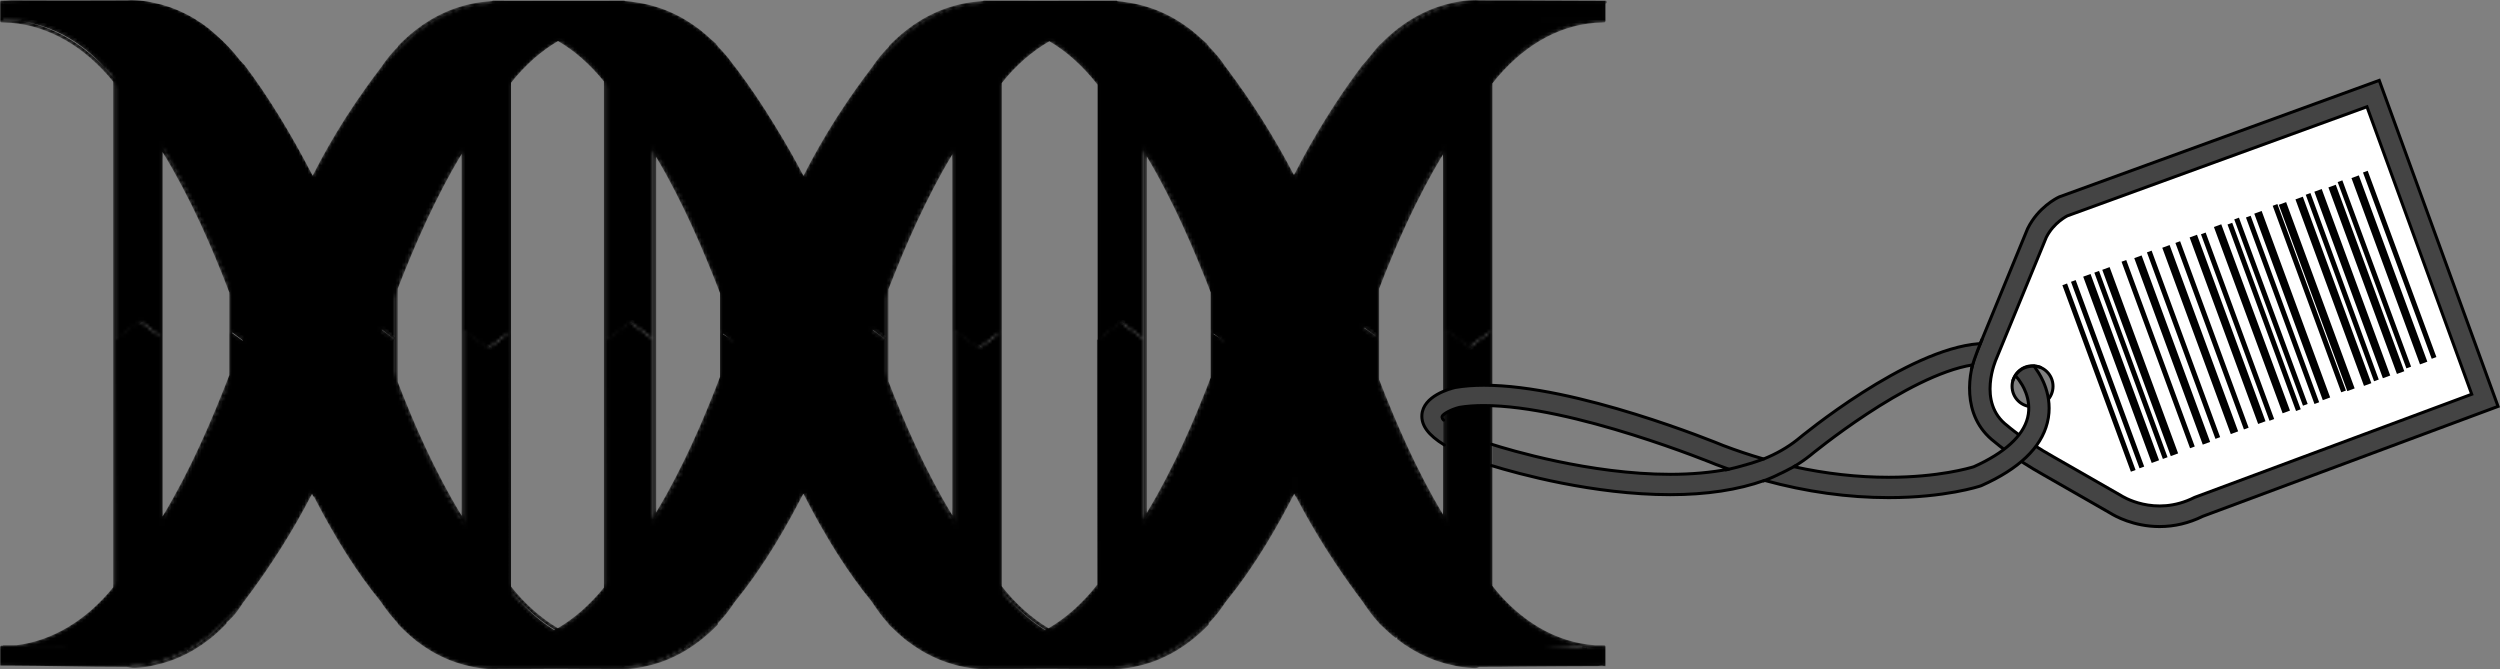 <?xml version="1.0" encoding="utf-8"?>
<!-- Generator: Adobe Illustrator 16.0.0, SVG Export Plug-In . SVG Version: 6.00 Build 0)  -->
<!DOCTYPE svg PUBLIC "-//W3C//DTD SVG 1.1//EN" "http://www.w3.org/Graphics/SVG/1.1/DTD/svg11.dtd">
<svg version="1.1" xmlns="http://www.w3.org/2000/svg" xmlns:xlink="http://www.w3.org/1999/xlink" x="0px" y="0px"
	 width="825.02px" height="220.874px" viewBox="0 0 825.02 220.874" enable-background="new 0 0 825.02 220.874"
	 xml:space="preserve">
<rect x="0" y="0" width="825.02" height="220.874" fill="#808080" stroke="none"/>
<g id="Layer_3">
</g>
<g id="Layer_2">
</g>
<g id="Layer_4">
	<g>
		<path fill="#444444" stroke="#000000" stroke-miterlimit="10" d="M785.168,26.528L679.603,64.964l-0.313,0.151
			c-0.674,0.326-6.681,3.386-10.076,10.175l-0.111,0.224l-15.523,37.729l-1.023,2.486c-3.003,6.727-5.599,21.44,5.637,30.062
			c1.166,0.995,6.828,5.675,16.131,10.889l22.139,12.679c1.4,0.876,7.584,4.41,16.217,4.41c0.001,0,0.001,0,0.001,0
			c4.905,0,9.698-1.138,14.252-3.385l97.446-36.27L785.168,26.528z M670.757,137.168c-5.354,0-9.694-4.34-9.694-9.694
			s4.34-9.695,9.694-9.695s9.695,4.341,9.695,9.695S676.111,137.168,670.757,137.168z"/>
		<path fill="#FFFFFF" stroke="#000000" stroke-miterlimit="10" d="M781.113,35.231l-98.861,35.994c0,0-4.504,2.183-6.964,7.102
			l-16.493,40.087c0,0-6.548,14.432,3.673,22.097c0,0,5.417,4.775,15.232,10.276l22.276,12.758c0,0,11.039,7.307,24.248,0.603
			l91.467-34.044L781.113,35.231z M670.757,134.229c-3.73,0-6.755-3.024-6.755-6.755c0-3.731,3.024-6.756,6.755-6.756
			s6.755,3.024,6.755,6.756C677.512,131.204,674.487,134.229,670.757,134.229z"/>
		<g>
			
				<rect x="691.526" y="91.491" transform="matrix(0.939 -0.345 0.345 0.939 -0.31 246.788)" width="1.648" height="65.546"/>
			<rect x="694.382" y="90.439" transform="matrix(0.939 -0.345 0.345 0.939 0.216 247.639)" width="1.649" height="65.546"/>
			<rect x="699.056" y="88.548" transform="matrix(0.938 -0.345 0.345 0.938 1.208 249.419)" width="2.586" height="65.545"/>
			<rect x="705.34" y="86.235" transform="matrix(0.938 -0.345 0.345 0.938 2.403 251.493)" width="2.586" height="65.545"/>
			<rect x="719.521" y="81.19" transform="matrix(0.939 -0.345 0.345 0.939 4.864 255.28)" width="1.649" height="65.544"/>
			<rect x="711.142" y="84.274" transform="matrix(0.939 -0.345 0.345 0.939 3.287 252.58)" width="1.649" height="65.545"/>
			<rect x="702.762" y="87.356" transform="matrix(0.938 -0.345 0.345 0.938 1.823 250.486)" width="1.648" height="65.546"/>
			
				<rect x="768.376" y="63.039" transform="matrix(0.939 -0.345 0.345 0.939 14.266 271.698)" width="2.587" height="65.544"/>
			
				<rect x="774.661" y="60.725" transform="matrix(0.939 -0.345 0.345 0.939 15.399 273.506)" width="2.587" height="65.545"/>
			
				<rect x="772.082" y="61.847" transform="matrix(0.939 -0.344 0.344 0.939 14.653 271.79)" width="1.649" height="65.545"/>
			<rect x="763.615" y="64.791" transform="matrix(0.938 -0.345 0.345 0.938 13.39 270.259)" width="2.586" height="65.544"/>
			<rect x="742.096" y="72.708" transform="matrix(0.938 -0.346 0.346 0.938 9.365 263.477)" width="2.588" height="65.545"/>
			<rect x="754.855" y="68.014" transform="matrix(0.939 -0.345 0.345 0.939 11.657 267.071)" width="2.587" height="65.545"/>
			<rect x="761.037" y="65.911" transform="matrix(0.939 -0.345 0.345 0.939 12.657 268.577)" width="1.649" height="65.545"/>
			<rect x="745.992" y="71.448" transform="matrix(0.939 -0.345 0.345 0.939 9.965 264.367)" width="1.648" height="65.545"/>
			<rect x="748.848" y="70.396" transform="matrix(0.938 -0.346 0.346 0.938 10.545 265.473)" width="1.65" height="65.546"/>
			
				<rect x="752.086" y="69.205" transform="matrix(0.939 -0.345 0.345 0.939 11.098 266.258)" width="1.649" height="65.546"/>
			<rect x="725.146" y="78.946" transform="matrix(0.938 -0.345 0.345 0.938 6.141 257.888)" width="2.586" height="65.545"/>
			<rect x="715.244" y="82.591" transform="matrix(0.939 -0.345 0.345 0.939 4.213 254.392)" width="2.586" height="65.544"/>
			<rect x="728.852" y="77.756" transform="matrix(0.939 -0.345 0.345 0.939 6.686 258.614)" width="1.65" height="65.544"/>
			<rect x="733.526" y="75.863" transform="matrix(0.939 -0.345 0.345 0.939 7.639 260.194)" width="2.587" height="65.545"/>
			<rect x="737.232" y="74.672" transform="matrix(0.939 -0.345 0.345 0.939 8.313 261.54)" width="1.648" height="65.544"/>
			
				<rect x="779.231" y="59.044" transform="matrix(0.939 -0.345 0.345 0.939 16.325 275.25)" width="2.587" height="65.544"/>
			
				<rect x="782.937" y="57.851" transform="matrix(0.938 -0.346 0.346 0.938 17.039 276.718)" width="1.649" height="65.546"/>
			
				<rect x="787.611" y="55.959" transform="matrix(0.938 -0.345 0.345 0.938 17.919 278.005)" width="2.586" height="65.545"/>
			<rect x="791.317" y="54.768" transform="matrix(0.938 -0.346 0.346 0.938 18.603 279.347)" width="1.649" height="65.545"/>
		</g>
		<g>
			<g id="fixed">
				<path fill="#FFFFFF" d="M44.004,219.647c0.135,0.005,0.27,0.011,0.4,0.003c0.068-0.004,0.136-0.004,0.242-0.004
					c0.07,0.001,0.142,0.001,0.22-0.005l0.291-0.018c0.152-0.009,0.302-0.018,0.46-0.032l0.457-0.034
					c0.26-0.026,1.195-0.131,1.195-0.131c0.383-0.05,0.765-0.102,1.134-0.16c0,0,0.919-0.154,1.15-0.195l3.502-0.81
					c0.79-0.218,1.581-0.461,2.351-0.722l0.423-0.145c0.237-0.083,0.473-0.168,0.706-0.256l0.407-0.153
					c0.243-0.092,0.485-0.187,0.72-0.282l0.36-0.148c0.26-0.106,0.519-0.214,0.764-0.32l0.167-0.076
					c0.714-0.314,1.421-0.649,2.146-1.017l-0.561-0.693l1.596-0.888l0.425,0.803c0.064-0.034,0.371-0.21,0.371-0.21
					c0.291-0.165,0.568-0.333,0.854-0.504l0.082-0.064c1.587-0.949,3.154-2.065,4.756-3.318c1.576-1.225,3.239-2.75,5.156-4.791
					c0-0.004,0-0.372,0-0.372l0.373-0.229c2.575-2.146,3.91-4.07,5.347-6.3l0.414-0.642l0.107-0.081l0.064-0.041
					c8.691-11.54,15.958-23.053,22.21-35.189l0.681-1.319l0.865,1.665l0.122-0.061l0.351,0.672
					c7.261,14.047,14.192,24.935,21.82,34.289l0.071,0.039l0.108,0.131c1.466,2.266,3.336,4.583,5.619,7.086l0.296,0.262v0.166
					c1.916,2.086,3.651,3.648,5.271,4.917l-0.039,0.031l0.074,0.126c1.7,1.316,3.257,2.391,4.761,3.292l0.058,0.032l0.042,0.027
					l0.127,0.236c0.25,0.149,0.499-0.326,0.832,0.633h0.104c0.287,0,0.573,0,0.862,0h-0.006c0.044,0,0.092,0.167,0.148,0.197
					c0.933,0.491,1.87,1.063,2.8,1.479l0.152,0.063c0.257,0.112,0.517,0.22,0.774,0.325l0.354,0.147
					c0.241,0.097,0.485,0.191,0.726,0.283l0.408,0.154c0.236,0.088,0.473,0.174,0.703,0.256l0.427,0.145
					c0.774,0.263,1.565,0.507,2.32,0.715l3.499,0.81c0.265,0.048,1.171,0.201,1.171,0.201c0.382,0.06,0.765,0.114,1.136,0.162
					c0,0,0.949,0.11,1.202,0.136l0.467,0.041c0.251,0.021,0.501,0.042,0.779,0.061l0.428,0.027c0.271,0.016,1.195,0.054,1.195,0.054
					c0.192,0.005,0.383-0.027,0.604-0.062c0.198-0.029,0.396-0.063,0.592-0.062c6.68,0.014,13.262-0.038,19.44-0.078
					c6.876,0.047,13.611,0.062,20.394,0.047c0.188,0,0.376-0.038,0.605-0.01c0.197,0.024,0.393-0.065,0.579-0.07
					c0.065-0.004,0.13-0.231,0.226-0.231h0.174l0.312,0.22c0.165-0.004,0.328,0.222,0.492,0.211l0.457-0.025
					c0.25-0.017,0.502-0.036,0.75-0.057l0.464-0.042c0.26-0.026,0.521-0.055,0.787-0.087l0.408-0.046
					c0.382-0.05,0.765-0.103,1.136-0.16c0,0,0.918-0.156,1.15-0.197l3.5-0.808c0.786-0.217,1.578-0.462,2.354-0.724l0.42-0.144
					c0.236-0.083,1.112-0.408,1.112-0.408c0.243-0.093,0.486-0.189,0.724-0.283c0,0,0.875-0.363,1.123-0.471l0.166-0.075
					c0.935-0.412,1.875-0.866,2.798-1.354l0.142-0.073c0.289-0.154,0.575-0.312,0.876-0.48c0,0,0.333-0.188,0.412-0.233
					l-0.524-0.626l1.487-0.913l0.424,0.707c1.377-0.858,2.77-1.838,4.15-2.919c1.79-1.389,3.609-3.023,5.433-4.884
					c0.001-0.033,0.002-0.425,0.002-0.425l0.214-0.221c1.977-2.046,3.849-4.426,5.562-7.074l0.026-0.067l0.108-0.081
					c10.183-12.468,17.61-26.103,22.311-35.274l0.707-1.26l0.331,0.634l0.067-0.035l0.352,0.687
					c7.443,14.508,14.523,25.697,22.283,35.206l0.084,0.061l0.08,0.124c1.88,2.914,3.722,5.361,5.473,7.272l0.172,0.187l0.015,0.147
					l0.223,0.215c1.793,1.714,3.487,3.334,5.269,4.719l0.08,0.073c1.596,1.236,3.209,2.345,4.797,3.296l0.111,0.067
					c0.28,0.167,0.565,0.333,0.849,0.493l0.188,0.106c0.287,0.16,0.575,0.319,0.863,0.473h-0.001l0.139,0.073l0.004,0.002
					c0.931,0.49,1.865,0.941,2.817,1.363l0.135,0.059c0.259,0.113,0.517,0.222,0.774,0.327l0.354,0.146
					c0.241,0.097,0.483,0.191,0.724,0.283c0,0,0.88,0.328,1.112,0.41l0.426,0.145c0.768,0.262,1.559,0.505,2.348,0.722l0.561,0.152
					c0.197,0.051,0.391,0.1,0.569,0.143l2.341,0.508c0.265,0.048,1.172,0.201,1.172,0.201c0.381,0.06,0.764,0.114,1.136,0.162
					c0,0,0.948,0.11,1.201,0.136l0.468,0.041c0.25,0.021,0.501,0.042,0.749,0.059l0.458,0.029c0.27,0.016,1.195,0.054,1.195,0.054
					c0.192,0.005,0.383-0.027,0.604-0.062c0.197-0.029,0.396-0.063,0.592-0.062c6.679,0.014,13.261-0.038,19.438-0.078
					c6.878,0.047,13.613,0.062,20.395,0.047c0.189,0,0.378-0.038,0.605-0.01c0.197,0.024,0.394-0.065,0.579-0.07
					c0.065-0.004,0.129-0.231,0.227-0.231h0.173l0.312,0.22c0.165-0.004,0.329,0.222,0.493,0.211l0.457-0.025
					c0.251-0.017,0.501-0.036,0.749-0.057l0.463-0.042c0.262-0.026,0.522-0.055,0.788-0.087l0.409-0.046
					c0.383-0.05,0.766-0.103,1.136-0.16c0,0,0.918-0.156,1.151-0.197l3.499-0.808c0.792-0.219,1.583-0.463,2.354-0.724l0.419-0.144
					c0.238-0.083,0.473-0.17,0.706-0.256l0.408-0.152c0.242-0.093,0.485-0.189,0.724-0.285l0.354-0.146
					c0.26-0.107,0.52-0.216,0.771-0.325l0.161-0.073c0.943-0.415,1.873-0.864,2.846-1.378l0.095-0.05
					c0.287-0.153,0.575-0.311,0.859-0.471l0.189-0.106c0.29-0.164,0.582-0.334,0.859-0.5l0.113-0.068
					c1.572-0.941,3.171-2.04,4.738-3.254l0.045-0.05l0.054-0.042c1.775-1.379,3.584-3.005,5.398-4.855
					c0-0.034,0.002-0.426,0.002-0.426l0.213-0.222c1.98-2.047,3.851-4.426,5.563-7.073l0.025-0.067l0.108-0.081
					c10.228-12.523,17.646-26.154,22.334-35.316l0.678-1.324l0.863,1.665l0.065-0.034l0.355,0.678
					c6.227,11.905,13.345,23.123,21.759,34.291l0.079,0.054l0.082,0.127c1.781,2.764,3.556,5.092,5.42,7.117l0.093,0.103l0.03,0.07
					c1.722,1.646,3.582,3.373,5.563,4.912c-0.132-0.093-0.41-0.159-0.684-0.034l-0.198,0.308c0.137,0.108,0.269,0.223,0.406,0.328
					c0.03,0.025,0.061,0.044,0.083,0.054l0.496-0.625c1.527,1.183,3.134,2.257,4.79,3.247l0.108,0.009
					c0.262,0.157,0.531,0.362,0.795,0.362h-0.003c0.026,0,0.077,0.139,0.077,0.139l0.2,0.207c0.278,0.156,0.558,0.31,0.838,0.459
					l0.167,0.089c0.935,0.492,1.87,0.943,2.824,1.366c0,0,0.645,0.275,0.903,0.383l0.355,0.146c0.242,0.099,0.483,0.192,0.721,0.284
					c0,0,0.881,0.326,1.111,0.408l0.427,0.145c0.774,0.264,1.566,0.507,2.321,0.716l3.502,0.809
					c0.248,0.047,0.496,0.088,0.798,0.139l0.371,0.063c0.381,0.061,0.764,0.113,1.136,0.161l0.427,0.05
					c0.26,0.031,0.521,0.06,0.774,0.085l0.47,0.043c0.25,0.023,0.502,0.043,0.749,0.06l0.462,0.03
					c0.27,0.016,1.202,0.055,1.202,0.055c0.131,0.003,0.309-0.08,0.485-0.171c0.224-0.112,0.48-0.229,0.747-0.229
					c5.122,0.011,10.182-0.053,13.983-0.109c3.954-0.009,8.004-0.043,11.957-0.077c4.426-0.038,8.941-0.077,13.732-0.08v-0.378
					h0.567c0.209,0,0.391,0.226,0.391,0.269v-5.06h-2.647c-0.863,0-1.728-0.253-2.581-0.37l0.027,0.848l-1.506-0.07v-1.139
					c-11.498-2.022-21.817-8.643-30.28-19.337l-0.381-0.209V27.259l0.213-0.21c9.65-12.225,21.583-19.234,34.443-20.271l2.712-0.126
					V0.987c-5.749-0.001-12.398-0.039-18.568-0.075c-7.169-0.043-14.487-0.087-22.07-0.071c-0.185,0.001-0.368-0.016-0.601-0.038
					c-0.199-0.02-0.396-0.041-0.604-0.035l-0.544,0.013c-0.213,0.007-0.426,0.015-0.638,0.028l-0.46,0.026
					c-0.25,0.018-0.501,0.037-0.765,0.061l-0.447,0.04c-0.262,0.026-1.196,0.134-1.196,0.134c-0.382,0.05-0.765,0.103-1.137,0.162
					l-0.382,0.064c0,0-0.566,0.096-0.789,0.138l-0.538,0.104c-0.211,0.041-0.422,0.085-0.613,0.126l-2.327,0.571
					c-0.796,0.22-1.588,0.463-2.354,0.724l-0.417,0.142c-0.238,0.084-1.116,0.41-1.116,0.41c-0.243,0.093-0.487,0.188-0.723,0.284
					l-0.356,0.146c-0.26,0.107-0.518,0.215-0.822,0.348l-0.108,0.049c-0.946,0.418-1.897,0.879-2.832,1.371l-0.109,0.057
					c-0.287,0.154-0.576,0.312-0.865,0.474l-0.183,0.104c-0.292,0.166-0.583,0.334-0.86,0.5l-0.113,0.07
					c-1.564,0.937-3.168,2.038-4.729,3.242l-0.049,0.057l-0.06,0.047c-1.739,1.352-3.514,2.942-5.274,4.73l-0.142,0.144
					l-0.119,0.034c-1.016,1.05-2.023,2.316-3.007,3.555c-0.919,1.156-1.787,2.248-2.655,3.16l-0.088,0.092l-0.057,0.03
					c-8.18,10.856-15.744,23.006-22.482,36.109l-0.678,1.316l-0.685-1.314c-6.41-12.305-13.872-24.136-22.18-35.16l-0.079-0.057
					l-0.079-0.127c-1.927-2.974-3.907-5.146-5.591-6.875l-0.092-0.08l-0.055-0.201l-0.165-0.242l-1.641-1.738h0.006
					c-0.131,0-0.264-0.127-0.397-0.239c-1.153-1.076-2.207-1.888-3.223-2.679l-0.04-0.026l-0.063-0.084
					c-1.616-1.252-3.217-2.354-4.786-3.295l-0.086-0.057c-0.286-0.17-0.574-0.338-0.938-0.544l-0.111-0.063
					c-0.285-0.161-0.573-0.319-0.856-0.47l-0.147-0.078c-0.924-0.488-1.86-0.94-2.862-1.384l-0.087-0.038
					c-0.261-0.113-0.521-0.222-0.845-0.356l-0.285-0.117c-0.243-0.098-0.484-0.192-0.723-0.283l-0.409-0.154
					c-0.237-0.089-0.474-0.175-0.701-0.255l-0.429-0.146c-0.778-0.265-1.569-0.507-2.342-0.72l-1.158-0.303
					c-0.194-0.048-0.39-0.095-0.59-0.14c-0.188-0.045-0.378-0.085-0.558-0.124l-1.174-0.236c-0.265-0.049-0.529-0.092-0.795-0.135
					l-0.376-0.057l-0.52-0.061c-1.073-0.181-2.165-0.291-3.245-0.376l-0.33,0.021l-0.126-0.06h-0.822
					c-8.016,0-15.812,0.006-23.642,0.016c-6.249-0.01-12.51-0.016-18.911-0.016h-0.015l-0.118,0.022l-0.345-0.075l-1.005,0.081
					c-0.188,0.013-1.212,0.107-1.212,0.107c-0.262,0.026-0.523,0.057-0.782,0.088l-0.417,0.05c-0.381,0.05-0.763,0.103-1.134,0.163
					l-0.389,0.064c-0.263,0.043-0.528,0.088-0.786,0.137l-0.615,0.12l-0.555,0.115c-0.188,0.041-0.379,0.083-0.572,0.128
					c-0.194,0.044-0.39,0.092-0.576,0.138l-1.157,0.302c-0.781,0.214-1.571,0.457-2.352,0.723l-0.419,0.142
					c-0.238,0.084-1.114,0.41-1.114,0.41c-0.243,0.094-0.488,0.188-0.724,0.283c0,0-0.43,0.179-0.469,0.193l0.443,0.551l-1.673,0.77
					l-0.286-0.653c-0.7,0.322-1.404,0.671-2.1,1.037l0.006-0.004c-0.036,0.02-0.148,0.08-0.148,0.08
					c-0.288,0.153-0.576,0.311-0.86,0.471l-0.189,0.105c-0.291,0.165-0.582,0.334-0.861,0.501l-0.111,0.068
					c-1.575,0.941-3.168,2.036-4.737,3.254l-0.045,0.05l-0.054,0.041c-1.788,1.391-3.605,3.024-5.399,4.857l-0.025,0.225
					l-0.184,0.189c-1.667,1.716-3.633,3.873-5.568,6.859l-0.017,0.061l-0.112,0.086c-12.889,16.911-19.528,29.927-22.363,35.48
					l-0.676,1.335l-0.687-1.292c-2.921-5.586-6.117-11.137-9.503-16.599c-3.937-6.498-8.188-12.878-12.641-18.626h-0.039
					l-0.23-0.406c-0.226-0.306-0.456-0.694-0.688-0.987l-0.375-0.479c-1.664-2.33-3.338-4.129-4.609-5.438l-0.094-0.072
					l-0.055-0.175l-0.15-0.178l-1.649-1.656c-0.131-0.111-0.263-0.223-0.396-0.336c-1.16-1.081-2.214-1.989-3.221-2.772l-0.04-0.023
					l-0.064-0.088c-1.612-1.25-3.214-2.353-4.78-3.291l-0.081-0.054c-0.29-0.173-0.582-0.344-0.938-0.546l-0.121-0.067
					c-0.287-0.161-0.573-0.319-0.853-0.469l-0.153-0.08c-0.914-0.482-1.854-0.938-2.795-1.352l-0.153-0.069
					c-0.259-0.113-0.521-0.222-0.847-0.356l-0.284-0.117c-0.242-0.098-0.484-0.193-0.722-0.284l-0.41-0.154
					c-0.235-0.088-0.473-0.174-0.7-0.254l-0.428-0.146c-0.782-0.265-1.574-0.508-2.351-0.722l-0.561-0.153
					c-0.195-0.051-0.391-0.099-0.592-0.147c-0.193-0.048-0.389-0.095-0.59-0.14c-0.188-0.045-0.378-0.085-0.557-0.124l-1.174-0.236
					c-0.266-0.049-0.529-0.092-0.793-0.135l-0.376-0.057l-0.524-0.062c-1.306-0.221-2.52-0.341-3.71-0.419l-0.288,0.03l-0.12-0.024
					h-0.402c-8.015,0-15.811,0.006-23.641,0.016c-6.25-0.01-12.51-0.016-18.912-0.016h-0.011l-0.115,0.022l-0.35-0.075l-1.007,0.081
					c-0.187,0.013-1.211,0.107-1.211,0.107c-0.262,0.027-1.2,0.138-1.2,0.138c-0.382,0.05-0.764,0.103-1.134,0.163l-0.389,0.065
					c-0.265,0.042-0.528,0.087-0.786,0.136l-0.565,0.11c-0.201,0.04-0.404,0.081-0.609,0.126c-0.188,0.04-0.375,0.082-0.57,0.128
					c-0.193,0.043-0.389,0.09-0.587,0.14c-0.199,0.048-0.396,0.097-0.581,0.145l-0.564,0.154c-0.773,0.212-1.564,0.455-2.354,0.723
					l-0.419,0.142c-0.236,0.084-1.115,0.411-1.115,0.411c-0.243,0.092-0.485,0.188-0.723,0.284l-0.354,0.145
					c-0.26,0.108-0.521,0.217-0.777,0.329l-0.155,0.068c-0.926,0.407-1.869,0.864-2.802,1.356l-0.14,0.073
					c-0.288,0.153-0.574,0.311-0.857,0.47l-0.191,0.107c-0.293,0.165-0.583,0.334-0.858,0.497l-0.114,0.071
					c-1.568,0.938-3.167,2.036-4.734,3.247l-0.047,0.054l-0.057,0.045c-1.786,1.388-3.603,3.022-5.399,4.857l-0.027,0.227
					l-0.182,0.186c-1.667,1.716-3.633,3.871-5.567,6.858l-0.017,0.06l-0.112,0.083c-11.423,14.988-17.936,26.801-22.332,35.416
					l-0.679,1.33l-0.686-1.326c-7.258-14.04-14.778-26.258-22.354-36.316l-0.054-0.027l-0.085-0.09
					c-0.417-0.435-0.863-0.916-1.355-1.457c-2.5-3.211-5.217-6.076-8.094-8.534c-0.506-0.463-1.112-1.006-1.769-1.523l-0.15-0.117
					l-0.045-0.102c-1.661-1.282-3.184-2.335-4.656-3.217l-0.045-0.023l-0.053-0.048c-0.29-0.173-0.576-0.342-0.952-0.557
					l-0.096-0.056c-0.288-0.161-0.572-0.318-0.858-0.47l-0.144-0.078c-0.913-0.481-1.855-0.938-2.803-1.356L58.84,4.294
					c-0.256-0.112-0.516-0.22-0.776-0.328l-0.35-0.144c-0.243-0.098-0.486-0.192-0.726-0.284l-0.407-0.154
					c-0.237-0.087-0.474-0.174-0.703-0.255l-0.428-0.146c-0.776-0.264-1.568-0.507-2.321-0.716L49.629,1.46
					c-0.244-0.046-0.487-0.087-0.798-0.139l-0.37-0.063c-0.382-0.061-0.766-0.113-1.137-0.161c0,0-0.945-0.109-1.199-0.135
					l-0.47-0.043c-0.25-0.021-0.5-0.043-0.746-0.06l-0.46-0.029c-0.271-0.018-0.539-0.029-0.808-0.04l-0.384-0.016
					c-0.199-0.006-0.393,0.016-0.614,0.04c-0.194,0.021-0.381,0.041-0.573,0.04c-6.8-0.015-13.68,0.019-19.658,0.05
					C16.16,0.887,9.935,0.869,3.636,0.854L3.679,0.98L0.958,0.987v5.658L3.916,6.79c1.059,0.086,2.021,0.177,3.073,0.347
					l0.028-0.209c0,0-0.001,0-0.002,0c0.001,0,0.001,0,0.001,0l0.123-0.723c10.708,1.574,20.164,6.846,28.08,15.634l-0.683,0.663
					c1.194,1.255,2.402,2.582,3.525,3.972l0.266,0.215v167.386l-0.266,0.306c-8.906,11.043-20.525,17.593-32.636,19.509H1.916
					v-0.047l-0.958-0.02v4.857h2.461c5.72,0,11.264,0.217,17.486,0.326c6.862,0.12,13.959,0.347,21.111,0.331
					c0.242,0,0.471,0.069,0.671,0.13c0.195,0.059,0.382,0.115,0.608,0.121l0.102,0.002l0.098,0.029
					c0.033,0.011,0.084,0.025,0.1,0.024C43.721,219.639,43.846,219.643,44.004,219.647z M485.189,113.87l0.907,0.669l-0.752,0.617
					l-0.553,0.309l-0.518-0.348l-0.405-0.247v-1.917L485.189,113.87z M475.642,50.552l1.52-2.37v124.423l-1.569-2.396
					c-9.362-15.734-16.081-31.403-21.278-44.654l-0.149-0.135v-13.313l-4.497-3.221l-0.375-0.438l0.512-1.502l4.36,3.254V95.129
					l0.196-0.134C459.062,82.86,465.856,66.844,475.642,50.552z M379.083,51.24c9.295,15.742,16.043,31.566,21.278,44.969
					l0.148,0.135v12.65l2.579,1.95l-0.92,1.26l-1.658-1.132v13.662l-0.195,0.134c-5.027,13.044-11.614,28.566-21.281,44.78
					l-1.521,2.391V48.825L379.083,51.24z M368.89,107.912v-1.533l0.163-0.434l0.865-0.576l1.236,0.971l-0.864,0.611L368.89,107.912z
					 M329.873,26.946c4.659-5.871,10.129-10.578,16.056-13.991l0.397-0.224l0.409,0.227c5.843,3.435,11.266,8.26,16.027,14.346
					l0.378,0.203v84.91l-0.29,0.146l0.007,80.704l-0.233,0.242c-4.715,6.03-10.11,10.871-16.038,14.39l0.007,0.004l-0.225,0.125
					l-0.348,0.203l-0.011-0.005l-1.087,0.603l-0.388-0.232c-4.033-2.453-7.83-5.607-11.262-9.375l0.673-0.649
					c-1.383-1.454-2.776-3.004-4.08-4.646l-0.262-0.208V27.154L329.873,26.946z M322.861,115.847l-0.516-0.345l-0.406-0.247v-1.914
					l1.32,0.912l0.912,0.669l-0.759,0.618L322.861,115.847z M313.711,50.538l1.521-2.393v124.696l-1.567-2.362
					c-9.808-16.287-16.592-32.242-21.281-44.324l-0.147-0.134v-13.929l-0.107-0.08l-0.472,0.694l-4.621-3.512l0.56-1.604l4.64,3.68
					V95.292l0.196-0.135C297.627,81.921,304.343,66.269,313.711,50.538z M217.156,51.385c9.254,15.7,15.769,30.927,21.277,45.041
					l0.148,0.135v12.434l2.574,1.946l-0.921,1.26l-1.652-1.128v13.443l-0.196,0.133c-5.036,13.085-11.628,28.646-21.278,44.859
					l-1.521,2.395V48.964L217.156,51.385z M206.961,107.927v-1.548l0.165-0.437l0.858-0.564l1.249,0.944l-0.867,0.624
					L206.961,107.927z M167.945,26.84c4.706-5.912,10.102-10.607,15.838-13.954l0.398-0.226l0.41,0.226
					c5.567,3.248,10.778,7.785,15.396,13.485l0.266,0.212V194.18l-0.267,0.211c-4.596,5.679-9.878,10.246-15.512,13.575
					l-0.392,0.231l-0.017-0.009l-0.57,0.322l-0.582,0.32l-0.386-0.23c-4.094-2.49-7.953-5.715-11.448-9.586l0.678-0.649
					c-1.296-1.365-2.603-2.811-3.817-4.335l-0.264-0.21V27.05L167.945,26.84z M160.927,115.846l-0.513-0.347l-0.402-0.248v-1.906
					l1.319,0.906l0.921,0.675l-0.774,0.619L160.927,115.846z M151.783,50.396l1.521-2.388v124.971l-1.566-2.358
					c-9.821-16.281-16.6-32.199-21.281-44.248l-0.148-0.134v-14.146l-0.108-0.08l-0.472,0.694l-4.687-3.562l0.565-1.603l4.701,3.729
					V95.078l0.197-0.135C135.689,81.744,142.398,66.13,151.783,50.396z M45.033,105.996l0.165-0.438l0.863-0.567l1.247,0.964
					l-0.877,0.614l-1.398,0.948V105.996z M52.698,47.435l1.565,2.345c10.159,16.756,17.016,32.905,22.243,46.493l0.146,0.133v12.205
					l4.526,3.397l-0.671,1.634l-3.855-2.859v13.146l-0.196,0.134c-5.737,14.722-12.527,30.578-22.238,46.773l-1.52,2.375V47.435z"/>
				<polygon fill="#FFFFFF" points="292.13,112.011 292.237,112.093 292.237,111.854 				"/>
				<polygon fill="#FFFFFF" points="130.202,112.011 130.309,112.093 130.309,111.854 				"/>
			</g>
			<defs>
				<filter id="Adobe_OpacityMaskFilter" filterUnits="userSpaceOnUse" x="0" y="0" width="530.307" height="220.874">
					
						<feColorMatrix  type="matrix" values="-1 0 0 0 1  0 -1 0 0 1  0 0 -1 0 1  0 0 0 1 0" color-interpolation-filters="sRGB" result="source"/>
				</filter>
			</defs>
			<mask maskUnits="userSpaceOnUse" x="0" y="0" width="530.307" height="220.874" id="changecolor_8_">
				<g filter="url(#Adobe_OpacityMaskFilter)">
					<g>
						<g>
							<path fill="#E26D00" d="M427.151,59.017c-8.778,17.332-14.99,34.146-21.068,51.392h0.045
								c-10.249,29.703-20.633,58.447-43.478,88.15h0.024c-10.62,14.372-24.521,21.727-38.444,21.759
								c13.961-0.032,27.918-0.032,41.878-0.063c13.705-0.03,27.389-7.156,37.944-21.327c9.453-12.093,16.919-24.628,23.099-36.864"
								/>
							<path fill="#FEDD8C" d="M427.151,59.019c-8.777,16.677-14.99,33.185-21.068,49.474h0.045
								c-10.249,27.786-20.633,56.531-43.478,84.317h0.024c-10.62,14.372-24.521,21.135-38.444,21.166
								c13.961-0.031,27.918,0.083,41.878,0.053c13.705-0.028,27.388-6.827,37.944-20.462c9.453-11.634,16.875-23.414,23.054-35.185
								"/>
							<polygon fill="#F6B42F" points="407.216,148.734 407.216,155.441 386.553,155.441 390.212,148.734 							"/>
							<path fill="#F6B42F" d="M353.338,203.35c0,0-6.434,4.791-10.065,6.707h25.617v-6.707H353.338z"/>
							<g>
								<path fill="none" stroke="#000000" stroke-linejoin="round" stroke-miterlimit="10" d="M427.151,59.063
									c-8.809,16.781-15.169,32.662-21.287,49.909h0.045c-10.245,27.786-20.624,55.572-43.452,84.317h-0.025
									c-9.723,12.456-22.066,19.475-34.721,20.495l-3.376,0.128v0.041v0.034v0.29v5.84l0,0c0,0,0.509,0,0.514,0h-0.004l0,0
									c13.955,0,27.241,0.208,41.196,0.176c0.4,0,0.801,0.104,1.202,0.093c0.13-0.006,0.261,0.006,0.391,0.001
									c0.271-0.012,0.543-0.015,0.813-0.031c0.152-0.008,0.305-0.015,0.458-0.025c0.252-0.018,0.504-0.036,0.757-0.058
									c0.155-0.014,0.31-0.027,0.464-0.042c0.264-0.026,0.527-0.056,0.789-0.087c0.14-0.017,0.279-0.03,0.418-0.048
									c0.384-0.05,0.77-0.104,1.153-0.163c0.125-0.02,0.251-0.044,0.378-0.064c0.267-0.044,0.533-0.09,0.8-0.139
									c0.177-0.033,0.354-0.069,0.531-0.104c0.213-0.043,0.427-0.087,0.641-0.133c0.192-0.041,0.383-0.083,0.573-0.127
									c0.199-0.046,0.396-0.094,0.594-0.143s0.396-0.098,0.595-0.148c0.188-0.049,0.373-0.102,0.56-0.152
									c0.793-0.219,1.583-0.461,2.369-0.728c0.141-0.049,0.282-0.095,0.422-0.145c0.239-0.083,0.478-0.171,0.715-0.26
									c0.136-0.05,0.271-0.1,0.406-0.151c0.244-0.094,0.489-0.19,0.734-0.288c0.117-0.048,0.235-0.097,0.353-0.146
									c0.262-0.107,0.523-0.217,0.783-0.33c0.051-0.022,0.103-0.046,0.155-0.069c0.945-0.417,1.884-0.871,2.814-1.361
									c0.049-0.025,0.096-0.051,0.146-0.076c0.289-0.154,0.579-0.313,0.867-0.475c0.063-0.035,0.125-0.07,0.188-0.106
									c0.293-0.165,0.587-0.336,0.877-0.51c0.034-0.02,0.068-0.041,0.102-0.062c1.626-0.974,3.225-2.079,4.788-3.29
									c0.015-0.012,0.029-0.037,0.043-0.049c1.903-1.476,3.754-3.158,5.543-4.992c0,0,0.001-0.424,0.001-0.426l0,0
									c2.021-2.068,3.964-4.505,5.811-7.379h0.036c9.391-11.498,16.604-24.047,22.733-36.081"/>
								<path fill="none" stroke="#000000" stroke-linejoin="round" stroke-miterlimit="10" d="M398.541,200.198
									c-9.523,9.808-20.592,14.17-32.09,14.17h-41.637"/>
								
									<line fill="none" stroke="#000000" stroke-linejoin="round" stroke-miterlimit="10" x1="367.452" y1="219.638" x2="367.452" y2="213.889"/>
							</g>
							<g>
								<path fill="#E26D00" d="M265.14,162.107c8.777-17.335,14.99-34.452,21.068-51.699h-0.045
									c10.249-28.744,20.632-58.447,43.477-88.15h-0.023c10.62-14.372,24.521-21.503,38.444-21.535
									c-13.961,0.032-27.918,0.144-41.878,0.176c-13.704,0.029-27.389,7.212-37.943,21.384
									c-9.454,12.093-16.921,24.471-23.1,36.707"/>
								<rect x="330.563" y="1.179" fill="#E26D00" width="37.368" height="5.749"/>
								<path fill="#FEDD8C" d="M265.14,162.021c8.777-16.677,14.991-32.45,21.068-49.696h-0.044
									c10.248-27.787,20.632-55.573,43.477-84.318h-0.024c10.62-13.414,24.521-20.911,38.444-20.942
									c-13.961,0.031-27.918,0.03-41.878,0.06c-13.704,0.028-27.388,6.883-37.943,20.518
									c-9.454,11.634-16.876,23.328-23.055,35.101"/>
								<path fill="#F6B42F" d="M308.211,11.719c0,0-8.617,3.832-10.891,6.707h25.578v-6.707H308.211z"/>
								<g>
									<path fill="none" stroke="#000000" stroke-linejoin="round" stroke-miterlimit="10" d="M265.14,162.06
										c8.809-16.78,15.169-32.967,21.287-50.214h-0.045c10.245-26.828,20.624-55.573,43.452-84.317h0.025
										c9.723-12.456,22.293-19.251,34.948-20.272l3.603,0.056l0,0V7.276V6.985V0.7l0,0c0,0-0.963,0-0.969,0h0.005l0,0
										c-13.955,0-27.241,0.016-41.197,0.046c-0.4,0-0.801,0.01-1.202,0.021c-0.13,0.004-0.26,0.048-0.391,0.054
										c-0.271,0.012-0.542,0.043-0.813,0.058c-0.153,0.01-0.306,0.03-0.458,0.042c-0.253,0.017-0.505,0.042-0.758,0.064
										c-0.155,0.014-0.31,0.028-0.464,0.044c-0.264,0.026-0.526,0.057-0.789,0.089c-0.14,0.016-0.278,0.031-0.418,0.05
										c-0.384,0.049-0.768,0.103-1.153,0.164c-0.126,0.019-0.252,0.042-0.378,0.063c-0.267,0.044-0.533,0.089-0.8,0.139
										c-0.177,0.033-0.353,0.069-0.531,0.104c-0.213,0.043-0.427,0.086-0.641,0.133c-0.191,0.041-0.383,0.083-0.573,0.128
										c-0.198,0.045-0.396,0.093-0.594,0.142c-0.198,0.048-0.396,0.097-0.595,0.148c-0.188,0.049-0.373,0.101-0.56,0.152
										c-0.793,0.218-1.583,0.461-2.368,0.729c-0.142,0.047-0.282,0.093-0.423,0.143c-0.239,0.084-0.477,0.171-0.715,0.26
										c-0.136,0.051-0.271,0.101-0.406,0.153c-0.244,0.093-0.489,0.188-0.733,0.287c-0.118,0.048-0.236,0.097-0.354,0.146
										c-0.262,0.107-0.522,0.217-0.783,0.331c-0.051,0.022-0.103,0.046-0.155,0.067c-0.945,0.418-1.884,0.873-2.815,1.363
										c-0.047,0.025-0.096,0.05-0.144,0.075c-0.29,0.155-0.58,0.313-0.868,0.476c-0.063,0.034-0.125,0.07-0.188,0.105
										c-0.293,0.166-0.586,0.336-0.877,0.509c-0.034,0.021-0.068,0.042-0.102,0.063c-1.626,0.974-3.225,2.079-4.788,3.289
										c-0.015,0.011-0.028,0.038-0.043,0.049c-1.902,1.477-3.754,3.159-5.543,4.992c-0.001,0-0.002,0.201-0.002,0.202l0,0
										c-2.02,2.069-3.963,4.282-5.811,7.156h-0.037c-12.412,16.289-18.992,28.844-22.841,36.404"/>
									<path fill="none" stroke="#000000" stroke-linejoin="round" stroke-miterlimit="10" d="M293.977,21.578
										c9.524-9.809,20.365-14.171,31.863-14.171h42.092"/>
									
										<line fill="none" stroke="#000000" stroke-linejoin="round" stroke-miterlimit="10" x1="325.293" y1="1.179" x2="325.293" y2="6.928"/>
								</g>
								<rect x="265.409" y="65.375" fill="#F6B42F" width="21.079" height="6.707"/>
								<path fill="#A6BA38" d="M322.966,114.936l-7.733-5.754c0,33.099,0,66.196,0,99.294c3.833,2.013,10.54,2.013,15.331,0
									c0-33.059,0-66.116,0-99.174L322.966,114.936z"/>
								<path fill="#8D9A00" d="M322.898,114.764v95.369c0,0-3.833-0.361-7.666-1.657c0-3.665,0-99.458,0-99.458L322.898,114.764z"
									/>
								<path fill="#B87FAD" d="M292.237,112.093l-7.777-5.819l-7.553,5.611c0,32.197,0,9.971,0,42.168
									c4.791,2.012,10.54,2.012,15.331,0C292.237,121.925,292.237,144.221,292.237,112.093z"/>
								<g>
									<path fill="#A6BA38" d="M284.748,106.273l7.489,5.819c0-14.972,0-29.942,0-44.913c-3.833-2.013-9.582-2.013-14.373,0
										c0,14.807,0,29.613,0,44.421L284.748,106.273z"/>
								</g>
								<path fill="#8D9A00" d="M283.588,65.738c-2.051,0.162-3.807,0.639-5.723,1.441c0,14.807,0,29.613,0,44.421l6.708-4.951
									V65.628L283.588,65.738z"/>
								<path fill="none" stroke="#000000" stroke-linejoin="round" stroke-miterlimit="10" d="M292.716,154.053
									c0-32.128,0-9.832,0-41.96c0-14.972,0-29.942,0-44.913c-4.791-2.013-10.54-2.013-15.331,0c0,14.807,0,29.613,0,44.421
									c0,0,0,7.547,0,42.452C282.177,156.064,287.926,156.064,292.716,154.053z"/>
								<path fill="#B87FAD" d="M315.233,109.133l7.777,5.818l7.554-5.611c0-32.196,0-64.394,0-96.59
									c-4.791-2.012-11.498-2.012-15.331,0C315.233,44.877,315.233,77.005,315.233,109.133z"/>
								<path fill="#713E7B" d="M314.832,109.086l8.066,5.85V11.24c0,0-4.11,0.11-6.371,0.917c-1.202,0.429-1.574,0.593-1.574,0.593
									L314.832,109.086z"/>
								<path fill="none" stroke="#000000" stroke-linejoin="round" stroke-miterlimit="10" d="M330.084,208.476
									c0-33.046,0-66.091,0-99.136c0-0.012,0-0.026,0-0.038c0-32.185,0-64.368,0-96.552c-3.832-2.012-10.539-2.012-15.33,0
									c0,32.127,0,64.255,0,96.383v0.049c0,33.099,0,66.196,0,99.294C319.545,210.488,326.252,210.488,330.084,208.476z"/>
								<g>
									<path fill="#E26D00" d="M265.14,161.945c5.949,12.032,13.408,25.115,22.797,36.613h0.037
										c10.618,15.33,24.327,21.591,38.234,21.622c13.958,0.032,27.632-0.179,41.592-0.146
										c-13.922-0.032-27.363-6.146-37.983-21.476h-0.025c-22.828-29.703-33.208-58.447-43.453-87.192h0.045
										c-6.118-18.204-12.45-34.952-21.198-52.386"/>
									<path fill="#E26D00" d="M265.185,158.165c5.949,11.584,13.363,24.105,22.752,35.603h0.037
										c10.618,14.373,24.327,20.568,38.234,20.599c13.958,0.03,27.632-0.065,41.592-0.034
										c-13.922-0.031-27.363-6.191-37.983-20.564h-0.025c-22.828-28.744-33.208-56.531-43.453-84.317h0.045
										c-6.118-17.247-12.45-33.557-21.198-50.338"/>
									<path fill="#E26D00" d="M265.14,161.945c5.949,12.032,13.408,25.115,22.797,36.613h0.037
										c10.618,15.33,24.327,21.591,38.234,21.622c13.958,0.032,27.632-0.179,41.592-0.146
										c-13.922-0.032-27.363-6.146-37.983-21.476h-0.025c-22.828-29.703-33.208-58.447-43.453-87.192h0.045
										c-6.118-18.204-12.45-34.952-21.198-52.386"/>
									<polygon fill="#E26D00" points="344.936,213.261 344.936,219.874 367.932,220.115 367.932,214.252 									"/>
									
										<linearGradient id="SVGID_1_" gradientUnits="userSpaceOnUse" x1="275.769" y1="89.461" x2="262.38" y2="89.461" gradientTransform="matrix(0 1 -1 0 420.253 -55.622)">
										<stop  offset="0" style="stop-color:#FFA700"/>
										<stop  offset="1" style="stop-color:#E27700"/>
									</linearGradient>
									<path fill="url(#SVGID_1_)" d="M367.799,220.536c-11.498-0.026-22.667-4.73-32.19-14.313h-41.824
										c9.586,9.582,20.936,14.394,32.423,14.42C340.166,220.675,353.839,220.503,367.799,220.536z"/>
								</g>
								<path fill="none" stroke="#000000" stroke-linejoin="round" stroke-miterlimit="10" d="M367.452,213.889v0.12l0,0
									l-3.146-0.215c-12.656-1.021-24.768-8.049-34.491-20.505h-0.025c-22.828-28.745-33.208-56.531-43.453-84.317h0.045
									c-6.118-17.247-12.409-33.189-21.219-49.971 M265.14,161.91c6.128,12.034,13.408,24.672,22.797,36.17h0.037
									c1.848,2.874,3.785,5.492,5.701,7.56l0,0c0,0.002,0,0.142,0,0.142c1.917,1.833,3.697,3.555,5.599,5.032
									c0.014,0.011,0.057,0.056,0.071,0.067c1.563,1.211,3.175,2.326,4.801,3.301c0.034,0.02,0.074,0.046,0.11,0.066
									c0.29,0.174,0.586,0.346,0.879,0.512c0.063,0.035,0.127,0.071,0.191,0.107c0.289,0.161,0.578,0.32,0.868,0.475
									c0.048,0.025,0.096,0.052,0.145,0.077c0.932,0.49,1.87,0.944,2.816,1.361c0.051,0.022,0.103,0.047,0.154,0.069
									c0.26,0.113,0.521,0.223,0.783,0.33c0.118,0.05,0.236,0.099,0.354,0.146c0.245,0.098,0.488,0.193,0.733,0.287
									c0.135,0.052,0.271,0.103,0.406,0.152c0.238,0.089,0.476,0.176,0.715,0.26c0.14,0.049,0.282,0.096,0.423,0.144
									c0.785,0.268,1.575,0.51,2.368,0.728c0.186,0.052,0.373,0.104,0.561,0.153c0.197,0.051,0.395,0.1,0.594,0.148
									c0.198,0.049,0.396,0.097,0.594,0.143c0.19,0.043,0.382,0.086,0.573,0.127c0.213,0.046,0.428,0.09,0.642,0.133
									c0.176,0.034,0.353,0.07,0.53,0.104c0.267,0.048,0.533,0.094,0.801,0.138c0.125,0.021,0.25,0.044,0.378,0.063
									c0.384,0.062,0.768,0.115,1.153,0.165c0.138,0.018,0.278,0.032,0.417,0.049c0.262,0.03,0.525,0.061,0.788,0.087
									c0.155,0.015,0.31,0.028,0.466,0.042c0.251,0.021,0.504,0.042,0.756,0.06c0.153,0.011,0.307,0.021,0.458,0.03
									c0.271,0.016,0.543,0.029,0.814,0.039c0.13,0.005,0.26,0.012,0.391,0.017c0.4,0.012,0.801-0.114,1.202-0.112
									c13.955,0.029,27.241-0.165,41.196-0.165l0,0h-0.005c0.005,0,0,0,0.005,0c-0.005,0,0.382,0,0,0"/>
								<path fill="none" stroke="#000000" stroke-width="0.4" stroke-linejoin="round" stroke-miterlimit="10" d="
									M367.544,220.09c-11.498-0.026-22.412-4.363-31.936-14.171"/>
							</g>
							<path fill="#A6BA38" d="M369.915,106.329l-7.732,5.753c0-33.098,0-66.195,0-99.293c4.791-2.013,11.498-2.013,15.33,0
								c0,33.059,0,66.116,0,99.174L369.915,106.329z"/>
							<path fill="#8D9A00" d="M369.848,106.501V11.132c0,0-3.833,0.361-7.665,1.657c0,3.664,0,99.457,0,99.457L369.848,106.501z"/>
							<path fill="#B87FAD" d="M414.881,109.173l-7.775,5.818l-7.555-5.612c0-32.197,0-9.971,0-42.168
								c4.791-2.012,10.539-2.012,15.33,0C414.881,99.339,414.881,77.044,414.881,109.173z"/>
							<path fill="#713E7B" d="M414.881,109.173l-7.775,5.818l-7.555-5.612c0-32.197,0-9.971,0-42.168
								c4.791-2.012,10.539-2.012,15.33,0C414.881,99.339,414.881,77.044,414.881,109.173z"/>
							<g>
								<path fill="#A6BA38" d="M406.913,114.991l7.968-5.818c0,14.97,0,29.941,0,44.912c-4.791,2.012-10.54,2.012-15.33,0
									c0-14.808,0-29.614,0-44.421L406.913,114.991z"/>
							</g>
							<path fill="#8D9A00" d="M405.752,155.526c-2.053-0.162-4.285-0.64-6.201-1.441c0-14.808,0-29.614,0-44.421l7.665,4.951
								v41.021L405.752,155.526z"/>
							<path fill="none" stroke="#000000" stroke-linejoin="round" stroke-miterlimit="10" d="M415.36,67.211
								c0,32.128,0,9.833,0,41.962c0,14.97,0,29.941,0,44.912c-4.791,2.012-10.54,2.012-15.331,0c0-14.808,0-29.614,0-44.421
								c0,0,0-7.548,0-42.453C404.82,65.199,410.569,65.199,415.36,67.211z"/>
							<path fill="#B87FAD" d="M362.183,112.131l7.777-5.819l7.553,5.612c0,32.197,0,64.395,0,96.591
								c-3.832,2.012-10.54,2.012-15.33,0C362.183,176.387,362.183,144.259,362.183,112.131z"/>
							<path fill="#713E7B" d="M361.988,112.178l7.86-5.849v103.694c0,0-3.904-0.11-6.162-0.916
								c-1.203-0.43-1.574-0.593-1.574-0.593L361.988,112.178z"/>
							<path fill="none" stroke="#000000" stroke-linejoin="round" stroke-miterlimit="10" d="M377.992,12.789
								c0,33.045,0,66.09,0,99.135c0,0.013,0,0.026,0,0.039c0,32.184,0,64.367,0,96.552c-4.791,2.012-10.54,2.012-15.331,0
								c0-32.128,0-64.256,0-96.384v-0.049c0-33.098,0-66.195,0-99.293C367.452,10.776,373.201,10.776,377.992,12.789z"/>
							<g>
								<path fill="#E26D00" d="M427.151,59.179c-5.95-12.034-13.407-24.465-22.797-36.921h-0.038
									C393.7,7.886,379.991,0.889,366.084,0.858c-13.959-0.031-27.632,0.067-41.592,0.036
									c13.922,0.031,27.363,6.991,37.984,21.363h0.025c22.827,28.745,33.207,58.448,43.451,87.192h-0.044
									c6.118,18.205,12.449,35.064,21.198,52.498"/>
								<path fill="#E26D00" d="M427.106,63.355c-5.949-11.584-13.362-24.809-22.752-35.349h-0.038
									C393.7,13.635,379.991,7.185,366.084,7.153c-13.959-0.03-27.632,0.193-41.592,0.162
									c13.922,0.031,27.363,6.319,37.984,20.691h0.025c22.827,27.787,33.207,56.531,43.451,84.318h-0.044
									c6.118,16.288,12.449,33.431,21.198,50.209"/>
								<path fill="#E26D00" d="M427.151,59.179c-5.95-12.034-13.407-24.465-22.797-36.921h-0.038
									C393.7,7.886,379.991,0.889,366.084,0.858c-13.959-0.031-27.632,0.067-41.592,0.036
									c13.922,0.031,27.363,6.991,37.984,21.363h0.025c22.827,28.745,33.207,58.448,43.451,87.192h-0.044
									c6.118,18.205,12.449,35.064,21.198,52.498"/>
								<polygon fill="#E26D00" points="347.81,8.004 347.81,1.392 324.814,1.148 324.814,7.012 								"/>
								
									<linearGradient id="SVGID_2_" gradientUnits="userSpaceOnUse" x1="21597.012" y1="-6143.534" x2="21583.729" y2="-6143.534" gradientTransform="matrix(0 -1 1 0 6505.033 21597.793)">
									<stop  offset="0" style="stop-color:#FFA700"/>
									<stop  offset="1" style="stop-color:#E27700"/>
								</linearGradient>
								<path fill="url(#SVGID_2_)" d="M324.492,0.505c11.498,0.026,22.667,5.465,32.19,14.088h41.824
									c-9.586-8.623-20.936-14.28-32.423-14.309C352.125,0.254,338.452,0.536,324.492,0.505z"/>
							</g>
							<path fill="none" stroke="#000000" stroke-linejoin="round" stroke-miterlimit="10" d="M324.889,7.282l3.122-0.022
								c12.654,1.021,24.742,7.813,34.466,20.269h0.025c22.827,28.744,33.207,57.489,43.451,84.317h-0.044
								c6.118,17.247,13.343,35.109,22.151,51.889 M427.658,60.016c-6.128-12.035-13.914-24.822-23.304-37.278h-0.038
								c-1.847-2.874-3.79-5.075-5.81-7.144l0,0c0,0,0-0.125-0.001-0.125c-1.79-1.834-3.641-3.549-5.542-5.024
								c-0.015-0.012-0.029-0.055-0.044-0.065c-1.563-1.211-3.161-2.323-4.788-3.298c-0.034-0.021-0.067-0.045-0.101-0.065
								c-0.292-0.174-0.585-0.345-0.878-0.511c-0.063-0.035-0.125-0.073-0.189-0.107c-0.288-0.162-0.577-0.321-0.867-0.476
								c-0.048-0.026-0.096-0.051-0.144-0.076c-0.931-0.491-1.87-0.944-2.815-1.362c-0.052-0.022-0.103-0.047-0.155-0.069
								c-0.26-0.113-0.522-0.223-0.783-0.33c-0.117-0.049-0.235-0.098-0.354-0.146c-0.244-0.099-0.487-0.194-0.732-0.287
								c-0.135-0.053-0.271-0.103-0.406-0.153c-0.239-0.089-0.476-0.176-0.715-0.26c-0.14-0.05-0.282-0.096-0.423-0.144
								c-0.786-0.267-1.575-0.509-2.369-0.728c-0.185-0.052-0.372-0.103-0.559-0.152c-0.198-0.052-0.396-0.101-0.595-0.149
								c-0.197-0.048-0.396-0.096-0.594-0.141c-0.19-0.045-0.381-0.087-0.573-0.128c-0.213-0.046-0.428-0.09-0.642-0.134
								c-0.177-0.034-0.354-0.07-0.53-0.104c-0.267-0.05-0.534-0.095-0.801-0.139c-0.125-0.021-0.25-0.045-0.378-0.063
								c-0.384-0.061-0.768-0.115-1.152-0.164c-0.139-0.019-0.278-0.032-0.418-0.048c-0.263-0.032-0.525-0.063-0.788-0.088
								c-0.155-0.016-0.311-0.028-0.466-0.043c-0.251-0.022-0.504-0.042-0.756-0.06c-0.153-0.01-0.306-0.021-0.459-0.03
								c-0.271-0.016-0.542-0.027-0.813-0.039c-0.13-0.006-0.261-0.012-0.392-0.016c-0.4-0.012-0.8-0.11-1.202-0.11
								C352.13,0.728,338.842,0.7,324.889,0.7l0,0h0.004c-0.004,0,0,0-0.004,0c0.004,0-0.383,0,0,0"/>
							<path fill="none" stroke="#000000" stroke-width="0.4" stroke-linejoin="round" stroke-miterlimit="10" d="M324.747,1.173
								c11.498,0.027,22.412,4.363,31.936,14.173"/>
						</g>
						<g>
							<g>
								<g>
									<path fill="#E26D00" d="M529.811,219.768c-13.921-0.032-27.361-6.837-37.982-21.209h-0.025
										c-22.827-29.703-33.207-59.405-43.452-88.15h0.045c-6.118-17.246-12.666-33.949-21.476-51.383l0.231,102.351
										c6.129,12.035,13.409,24.727,22.799,37.183h0.036c10.617,14.372,24.326,21.284,38.232,21.316
										C502.179,219.904,515.852,219.735,529.811,219.768z"/>
								</g>
							</g>
							<g>
								<path fill="#E26D00" d="M427.456,162.023c8.777-17.333,14.687-34.368,20.764-51.615h-0.045
									c10.249-29.702,20.632-58.447,43.479-88.15h-0.024c10.62-14.372,24.521-21.694,38.444-21.727
									c-13.96,0.032-27.917,0.049-41.878,0.08c-13.705,0.03-27.388,7.164-37.944,21.335
									c-9.453,12.094-16.874,24.361-23.055,36.598"/>
								<rect x="492.491" y="0.221" fill="#E26D00" width="37.368" height="6.707"/>
								<path fill="#FEDD8C" d="M427.456,162.002c8.777-16.676,14.688-33.389,20.764-49.677h-0.044
									c10.248-27.787,20.632-56.531,43.478-84.318h-0.024c10.62-14.372,24.521-21.102,38.444-21.134
									c-13.96,0.032-27.917-0.067-41.878-0.037c-13.705,0.03-27.388,6.836-37.944,20.472
									c-9.453,11.634-16.874,23.399-23.055,35.172"/>
								<path fill="#F6B42F" d="M470.224,10.761c0,0-8.617,3.832-10.89,6.707h25.492v-6.707H470.224z"/>
								<g>
									<path fill="none" stroke="#000000" stroke-linejoin="round" stroke-miterlimit="10" d="M426.858,162.148v-0.354
										c9.582-16.779,15.463-33.659,21.581-49.948h-0.044c10.245-27.786,20.624-55.573,43.451-84.317h0.025
										c9.724-12.456,21.772-19.443,34.427-20.463l3.082-0.138l0,0V6.895V6.604V0.7c0.958,0,0,0,0,0c0.958,0,0.079,0,0.073,0
										h0.006l0,0c-13.955,0-27.241-0.177-41.197-0.146c-0.4,0.002-0.8-0.085-1.2-0.074c-0.13,0.006-0.261,0.001-0.392,0.007
										c-0.271,0.011-0.541,0.019-0.813,0.035c-0.152,0.008-0.305,0.017-0.458,0.027c-0.252,0.018-0.505,0.036-0.758,0.06
										c-0.155,0.013-0.31,0.025-0.464,0.041c-0.264,0.026-0.525,0.056-0.789,0.087c-0.138,0.017-0.277,0.031-0.417,0.049
										c-0.385,0.049-0.769,0.103-1.153,0.163c-0.126,0.021-0.252,0.043-0.378,0.064c-0.267,0.045-0.533,0.09-0.8,0.139
										c-0.177,0.033-0.354,0.068-0.531,0.104c-0.213,0.042-0.427,0.086-0.641,0.132c-0.191,0.041-0.382,0.084-0.574,0.128
										c-0.198,0.046-0.396,0.094-0.593,0.143c-0.198,0.049-0.396,0.097-0.595,0.148c-0.187,0.049-0.373,0.101-0.56,0.151
										c-0.792,0.219-1.583,0.462-2.368,0.729c-0.141,0.049-0.282,0.094-0.422,0.144c-0.239,0.084-0.477,0.172-0.715,0.26
										c-0.136,0.05-0.272,0.101-0.407,0.152c-0.244,0.094-0.489,0.189-0.733,0.288c-0.118,0.048-0.235,0.097-0.354,0.145
										c-0.262,0.109-0.522,0.218-0.782,0.331c-0.052,0.023-0.104,0.047-0.155,0.069c-0.945,0.417-1.885,0.871-2.814,1.362
										c-0.049,0.025-0.097,0.049-0.145,0.075c-0.29,0.154-0.58,0.313-0.868,0.475c-0.062,0.035-0.125,0.071-0.188,0.105
										c-0.292,0.167-0.585,0.337-0.876,0.511c-0.035,0.021-0.068,0.041-0.102,0.063c-1.627,0.974-3.224,2.079-4.789,3.289
										c-0.014,0.011-0.028,0.038-0.043,0.049c-1.902,1.476-3.753,3.159-5.543,4.992c-0.001,0-0.002-0.087-0.002-0.085l0,0
										c-2.019,2.067-3.961,4.952-5.811,6.868h-0.035c-9.391,12.456-16.935,25.153-23.063,37.187"/>
									<path fill="none" stroke="#000000" stroke-linejoin="round" stroke-miterlimit="10" d="M455.947,20.62
										c9.525-9.81,20.409-14.172,31.906-14.172h42.007"/>
									
										<line fill="none" stroke="#000000" stroke-linejoin="round" stroke-miterlimit="10" x1="487.222" y1="0.221" x2="487.222" y2="6.928"/>
								</g>
								<rect x="427.337" y="65.375" fill="#F6B42F" width="21.079" height="6.707"/>
								<path fill="#A6BA38" d="M484.896,114.553l-7.734-5.754c0,33.098,0,66.195,0,99.294c3.833,2.012,10.54,2.012,15.33,0
									c0-33.059,0-66.116,0-99.175L484.896,114.553z"/>
								<path fill="#8D9A00" d="M484.826,114.38v95.369c0,0-4.791-0.36-7.665-1.656c0-3.665,0-99.458,0-99.458L484.826,114.38z"/>
								<path fill="#B87FAD" d="M455.124,111.709l-8.255-5.819l-8.033,5.612c0,32.197,0,9.971,0,42.168
									c5.749,2.012,10.54,2.012,16.289,0C455.124,121.542,455.124,143.837,455.124,111.709z"/>
								<g>
									<path fill="#A6BA38" d="M447.155,105.89l7.968,5.819c0-14.971,0-29.941,0-44.913c-4.791-2.011-10.54-2.011-15.331,0
										c0,14.808,0,29.614,0,44.421L447.155,105.89z"/>
								</g>
								<path fill="#8D9A00" d="M445.516,65.354c-2.053,0.163-3.807,0.64-5.723,1.441c0,14.808,0,29.614,0,44.421l6.707-4.951
									V65.244L445.516,65.354z"/>
								<path fill="none" stroke="#000000" stroke-linejoin="round" stroke-miterlimit="10" d="M454.645,153.67
									c0-32.128,0-9.833,0-41.961c0-14.971,0-29.941,0-44.913c-4.791-2.011-10.54-2.011-15.331,0c0,14.808,0,29.614,0,44.421
									c0,0,0,7.548,0,42.453C444.104,155.682,449.854,155.682,454.645,153.67z"/>
								<path fill="#B87FAD" d="M477.161,108.749l7.777,5.819l7.553-5.611c0-32.196,0-64.394,0-96.591
									c-4.791-2.012-11.498-2.012-15.33,0C477.161,44.494,477.161,76.622,477.161,108.749z"/>
								<path fill="#713E7B" d="M476.802,108.703l8.024,5.85V10.857c0,0-4.068,0.109-6.327,0.916
									c-1.201,0.429-1.574,0.593-1.574,0.593L476.802,108.703z"/>
								<path fill="none" stroke="#000000" stroke-linejoin="round" stroke-miterlimit="10" d="M492.013,208.093
									c0-33.045,0-66.091,0-99.136c0-0.013,0-0.026,0-0.039c0-32.184,0-64.367,0-96.552c-4.791-2.012-10.54-2.012-15.331,0
									c0,32.128,0,64.256,0,96.383v0.05c0,33.098,0,66.195,0,99.294C481.473,210.104,487.222,210.104,492.013,208.093z"/>
								<g>
									<path fill="#E26D00" d="M427.196,157.494c5.949,11.584,13.364,24.776,22.754,35.315h0.036
										c10.617,14.372,24.326,20.854,38.232,20.886c13.96,0.03,27.633-0.209,41.592-0.179
										c-13.921-0.03-27.361-6.335-37.982-20.707h-0.025c-22.827-27.786-33.207-56.531-43.452-83.359h0.045
										c-6.118-17.247-12.449-33.893-21.199-50.674"/>
									<path fill="#E26D00" d="M427.196,161.603c5.949,12.035,13.364,24.5,22.754,36.956h0.036
										c10.617,14.372,24.326,21.401,38.232,21.432c13.96,0.031,27.633-0.084,41.592-0.052
										c-13.921-0.032-27.361-7.008-37.982-21.38h-0.025c-22.827-29.703-33.207-58.447-43.452-87.192h0.045
										c-6.118-18.204-12.449-35.048-21.199-52.482"/>
									<polygon fill="#E26D00" points="506.864,212.878 506.864,219.49 529.859,219.731 529.859,213.869 									"/>
									
										<linearGradient id="SVGID_3_" gradientUnits="userSpaceOnUse" x1="274.981" y1="-72.551" x2="261.428" y2="-72.551" gradientTransform="matrix(0 1 -1 0 420.253 -55.622)">
										<stop  offset="0" style="stop-color:#FFA700"/>
										<stop  offset="1" style="stop-color:#E27700"/>
									</linearGradient>
									<path fill="url(#SVGID_3_)" d="M529.811,219.865c-11.498-0.027-22.666-4.06-32.189-14.6h-41.824
										c9.586,10.54,20.936,14.537,32.422,14.563C502.179,219.861,515.852,219.833,529.811,219.865z"/>
								</g>
								<path fill="none" stroke="#000000" stroke-linejoin="round" stroke-miterlimit="10" d="M426.909,161.372
									c6.128,12.033,13.651,24.252,23.041,36.708h0.036c1.847,2.874,3.7,5.301,5.616,7.369l0,0v0.045
									c1.916,1.833,3.739,3.508,5.643,4.983c0.013,0.012,0.076,0.034,0.09,0.045c1.564,1.21,3.186,2.313,4.813,3.287
									c0.033,0.021,0.08,0.04,0.113,0.061c0.291,0.175,0.592,0.344,0.884,0.51c0.063,0.035,0.129,0.069,0.191,0.105
									c0.288,0.162,0.578,0.319,0.868,0.475c0.048,0.026,0.098,0.05,0.146,0.076c0.931,0.49,1.869,0.944,2.816,1.361
									c0.051,0.022,0.102,0.047,0.153,0.069c0.26,0.113,0.521,0.222,0.783,0.33c0.119,0.049,0.236,0.099,0.354,0.146
									c0.244,0.099,0.489,0.194,0.733,0.288c0.136,0.052,0.271,0.102,0.406,0.152c0.239,0.088,0.478,0.176,0.715,0.26
									c0.142,0.049,0.283,0.096,0.423,0.144c0.786,0.267,1.576,0.509,2.369,0.729c0.186,0.051,0.373,0.103,0.56,0.152
									c0.198,0.052,0.396,0.099,0.594,0.148c0.198,0.048,0.396,0.096,0.594,0.142c0.191,0.044,0.382,0.087,0.573,0.128
									c0.214,0.046,0.427,0.089,0.642,0.132c0.177,0.036,0.354,0.071,0.53,0.104c0.267,0.049,0.534,0.094,0.8,0.139
									c0.126,0.021,0.251,0.045,0.378,0.063c0.384,0.062,0.768,0.114,1.153,0.164c0.14,0.018,0.279,0.033,0.417,0.049
									c0.263,0.032,0.526,0.061,0.79,0.087c0.153,0.016,0.309,0.029,0.464,0.042c0.253,0.023,0.505,0.043,0.757,0.061
									c0.153,0.011,0.306,0.021,0.458,0.03c0.271,0.017,0.542,0.028,0.813,0.039c0.13,0.005,0.26,0.012,0.391,0.016
									c0.4,0.012,0.801-0.4,1.201-0.399c13.955,0.03,27.242-0.452,41.197-0.452l0,0h-0.006c0.006,0-0.03,0-0.03,0l0,0v-5.29
									v-0.459l0,0l0,0h-3.104c-12.655-0.958-24.725-7.665-34.448-20.121h-0.025c-22.827-28.745-33.207-57.489-43.452-84.317h0.045
									c-6.118-17.247-12.914-33.514-21.538-50.293v-0.011"/>
								<path fill="none" stroke="#000000" stroke-width="0.4" stroke-linejoin="round" stroke-miterlimit="10" d="
									M529.557,219.707c-11.498-0.025-22.412-4.362-31.936-14.171"/>
							</g>
						</g>
						<g>
							<g>
								<path fill="#E26D00" d="M264.989,58.721c-8.778,17.335-14.841,34.441-20.917,51.688h0.044
									c-10.248,29.703-20.632,58.447-43.478,88.15h0.024c-10.621,14.372-24.521,21.727-38.444,21.759
									c13.96-0.032,27.918-0.032,41.877-0.063c13.706-0.03,27.389-7.156,37.944-21.327c9.453-12.093,16.918-24.628,23.099-36.864"
									/>
								<path fill="#FEDD8C" d="M265.14,59.019c-8.779,16.677-14.992,33.185-21.068,49.474h0.044
									c-10.248,27.786-20.632,56.531-43.478,84.317h0.024c-10.621,14.372-24.521,21.135-38.444,21.166
									c13.96-0.031,27.918,0.083,41.877,0.053c13.706-0.028,27.389-6.827,37.944-20.462c9.453-11.634,16.875-23.414,23.055-35.185
									"/>
								<polygon fill="#F6B42F" points="245.288,148.734 245.288,155.441 224.54,155.441 228.199,148.734 								"/>
								<path fill="#F6B42F" d="M191.326,203.35c0,0-6.433,4.791-10.065,6.707h25.701v-6.707H191.326z"/>
								<g>
									<path fill="none" stroke="#000000" stroke-linejoin="round" stroke-miterlimit="10" d="M265.14,59.063
										c-8.809,16.781-15.17,32.662-21.287,49.909h0.044c-10.244,27.786-20.624,55.572-43.451,84.317h-0.026
										c-9.722,12.456-22.021,19.475-34.678,20.495l-3.334,0.128v0.041v0.034v0.29v5.84l0,0c0,0,0.425,0,0.43,0h-0.005l0,0
										c13.955,0,27.241,0.208,41.197,0.176c0.401,0,0.8,0.104,1.202,0.093c0.129-0.006,0.26,0.006,0.391,0.001
										c0.271-0.012,0.542-0.015,0.812-0.031c0.153-0.008,0.306-0.015,0.458-0.025c0.252-0.018,0.505-0.036,0.758-0.058
										c0.154-0.014,0.31-0.027,0.464-0.042c0.264-0.026,0.526-0.056,0.789-0.087c0.139-0.017,0.277-0.03,0.417-0.048
										c0.385-0.05,0.77-0.104,1.153-0.163c0.126-0.02,0.251-0.044,0.377-0.064c0.267-0.044,0.534-0.09,0.8-0.139
										c0.178-0.033,0.354-0.069,0.53-0.104c0.214-0.043,0.428-0.087,0.642-0.133c0.192-0.041,0.383-0.083,0.574-0.127
										c0.197-0.046,0.396-0.094,0.593-0.143c0.198-0.049,0.396-0.098,0.595-0.148c0.187-0.049,0.373-0.102,0.56-0.152
										c0.792-0.219,1.583-0.461,2.368-0.728c0.141-0.049,0.282-0.095,0.423-0.145c0.238-0.083,0.476-0.171,0.715-0.26
										c0.135-0.05,0.27-0.1,0.406-0.151c0.244-0.094,0.49-0.19,0.733-0.288c0.118-0.048,0.235-0.097,0.354-0.146
										c0.262-0.107,0.522-0.217,0.782-0.33c0.052-0.022,0.104-0.046,0.155-0.069c0.946-0.417,1.885-0.871,2.814-1.361
										c0.049-0.025,0.098-0.051,0.146-0.076c0.29-0.154,0.578-0.313,0.867-0.475c0.062-0.035,0.125-0.07,0.187-0.106
										c0.293-0.165,0.586-0.336,0.877-0.51c0.035-0.02,0.067-0.041,0.102-0.062c1.628-0.974,3.225-2.079,4.789-3.29
										c0.014-0.012,0.028-0.037,0.043-0.049c1.902-1.476,3.754-3.158,5.543-4.992c0.001,0,0.002-0.424,0.002-0.426l0,0
										c2.019-2.068,3.962-4.505,5.811-7.379h0.035c9.391-11.498,16.714-24.259,22.842-36.293"/>
									<path fill="none" stroke="#000000" stroke-linejoin="round" stroke-miterlimit="10" d="M236.571,200.198
										c-9.523,9.808-20.635,14.17-32.133,14.17h-41.552"/>
									
										<line fill="none" stroke="#000000" stroke-linejoin="round" stroke-miterlimit="10" x1="205.524" y1="219.638" x2="205.524" y2="213.889"/>
								</g>
								<g>
									<path fill="#E26D00" d="M103.127,162.107c8.778-17.335,14.991-34.452,21.068-51.699h-0.045
										c10.249-28.744,20.632-58.447,43.478-88.15h-0.025c10.621-14.372,24.522-21.503,38.444-21.535
										c-13.959,0.032-27.917,0.144-41.877,0.176c-13.705,0.029-27.389,7.212-37.944,21.384
										c-9.453,12.093-16.919,24.471-23.099,36.707"/>
									<rect x="168.635" y="1.179" fill="#E26D00" width="37.368" height="5.749"/>
									<path fill="#FEDD8C" d="M103.127,162.021c8.778-16.677,14.991-32.45,21.068-49.696h-0.045
										c10.249-27.787,20.632-55.573,43.478-84.318h-0.024c10.62-13.414,24.521-20.911,38.443-20.942
										c-13.959,0.031-27.917,0.03-41.877,0.06c-13.705,0.028-27.389,6.883-37.944,20.518
										c-9.453,11.634-16.874,23.328-23.054,35.101"/>
									<path fill="#F6B42F" d="M146.199,11.719c0,0-8.617,3.832-10.892,6.707h25.662v-6.707H146.199z"/>
									<g>
										<path fill="none" stroke="#000000" stroke-linejoin="round" stroke-miterlimit="10" d="M103.127,162.06
											c8.809-16.78,15.17-32.967,21.287-50.214h-0.045c10.244-26.828,20.625-55.573,43.452-84.317h0.024
											c9.724-12.456,21.855-19.251,34.512-20.272l3.167,0.056l0,0V7.276V6.985V0.7c0.958,0,0,0,0,0c0.958,0-0.091,0-0.096,0
											h0.005l0,0c-13.954,0-27.241,0.016-41.196,0.046c-0.4,0-0.801,0.01-1.201,0.021c-0.13,0.004-0.261,0.048-0.392,0.054
											c-0.271,0.012-0.542,0.043-0.813,0.058c-0.153,0.01-0.306,0.03-0.458,0.042c-0.253,0.017-0.505,0.042-0.758,0.064
											c-0.155,0.014-0.311,0.028-0.464,0.044c-0.265,0.026-0.526,0.057-0.79,0.089c-0.139,0.016-0.278,0.031-0.417,0.05
											c-0.385,0.049-0.77,0.103-1.153,0.164c-0.126,0.019-0.251,0.042-0.378,0.063c-0.267,0.044-0.533,0.089-0.8,0.139
											c-0.177,0.033-0.353,0.069-0.53,0.104c-0.214,0.043-0.428,0.086-0.642,0.133c-0.191,0.041-0.382,0.083-0.573,0.128
											c-0.198,0.045-0.396,0.093-0.593,0.142c-0.199,0.048-0.397,0.097-0.595,0.148c-0.187,0.049-0.373,0.101-0.56,0.152
											c-0.793,0.218-1.583,0.461-2.369,0.729c-0.14,0.047-0.281,0.093-0.423,0.143c-0.237,0.084-0.476,0.171-0.715,0.26
											c-0.135,0.051-0.271,0.101-0.406,0.153c-0.244,0.093-0.488,0.188-0.732,0.287c-0.117,0.048-0.236,0.097-0.353,0.146
											c-0.262,0.107-0.523,0.217-0.783,0.331c-0.052,0.022-0.104,0.046-0.154,0.067c-0.947,0.418-1.885,0.873-2.815,1.363
											c-0.048,0.025-0.097,0.05-0.146,0.075c-0.29,0.155-0.578,0.313-0.866,0.476c-0.063,0.034-0.125,0.07-0.188,0.105
											c-0.293,0.166-0.585,0.336-0.877,0.509c-0.035,0.021-0.067,0.042-0.101,0.063c-1.627,0.974-3.226,2.079-4.789,3.289
											c-0.014,0.011-0.028,0.038-0.042,0.049c-1.903,1.477-3.754,3.159-5.543,4.992c-0.002,0-0.002,0.201-0.002,0.202l0,0
											c-2.02,2.069-3.964,4.282-5.811,7.156h-0.037c-12.413,16.289-18.992,28.844-22.841,36.404"/>
										<path fill="none" stroke="#000000" stroke-linejoin="round" stroke-miterlimit="10" d="M132.008,21.578
											c9.523-9.809,20.322-14.171,31.819-14.171h42.175"/>
										
											<line fill="none" stroke="#000000" stroke-linejoin="round" stroke-miterlimit="10" x1="163.365" y1="1.179" x2="163.365" y2="6.928"/>
									</g>
									<rect x="103.48" y="65.375" fill="#F6B42F" width="20.121" height="6.707"/>
									<path fill="#A6BA38" d="M161.037,114.936l-7.732-5.754c0,33.099,0,66.196,0,99.294c3.833,2.013,10.54,2.013,15.331,0
										c0-33.059,0-66.116,0-99.174L161.037,114.936z"/>
									<path fill="#8D9A00" d="M160.97,114.764v95.369c0,0-4.791-0.361-7.665-1.657c0-3.665,0-99.458,0-99.458L160.97,114.764z"/>
									<path fill="#B87FAD" d="M130.309,112.093l-7.778-5.819l-7.553,5.611c0,32.197,0,9.971,0,42.168
										c4.791,2.012,10.54,2.012,15.331,0C130.309,121.925,130.309,144.221,130.309,112.093z"/>
									<g>
										<path fill="#A6BA38" d="M122.819,106.273l7.49,5.819c0-14.972,0-29.942,0-44.913c-3.833-2.013-9.582-2.013-14.373,0
											c0,14.807,0,29.613,0,44.421L122.819,106.273z"/>
									</g>
									<path fill="#8D9A00" d="M121.659,65.738c-2.052,0.162-3.806,0.639-5.723,1.441c0,14.807,0,29.613,0,44.421l6.707-4.951
										V65.628L121.659,65.738z"/>
									<path fill="none" stroke="#000000" stroke-linejoin="round" stroke-miterlimit="10" d="M130.788,154.053
										c0-32.128,0-9.832,0-41.96c0-14.972,0-29.942,0-44.913c-4.791-2.013-10.54-2.013-15.331,0c0,14.807,0,29.613,0,44.421
										c0,0,0,7.547,0,42.452C120.248,156.064,125.997,156.064,130.788,154.053z"/>
									<path fill="#B87FAD" d="M153.305,109.133l7.777,5.818l7.553-5.611c0-32.196,0-64.394,0-96.59
										c-4.791-2.012-11.498-2.012-15.331,0C153.305,44.877,153.305,77.005,153.305,109.133z"/>
									<path fill="#713E7B" d="M152.861,109.086l8.108,5.85V11.24c0,0-4.152,0.11-6.411,0.917
										c-1.201,0.429-1.574,0.593-1.574,0.593L152.861,109.086z"/>
									<path fill="none" stroke="#000000" stroke-linejoin="round" stroke-miterlimit="10" d="M168.156,208.476
										c0-33.046,0-66.091,0-99.136c0-0.012,0-0.026,0-0.038c0-32.185,0-64.368,0-96.552c-4.791-2.012-10.54-2.012-15.331,0
										c0,32.127,0,64.255,0,96.383v0.049c0,33.099,0,66.196,0,99.294C157.616,210.488,163.365,210.488,168.156,208.476z"/>
									<g>
										<path fill="#E26D00" d="M103.127,161.945c5.949,12.032,13.408,25.115,22.797,36.613h0.037
											c10.617,15.33,24.326,21.591,38.232,21.622c13.96,0.032,27.633-0.179,41.593-0.146
											c-13.922-0.032-27.362-6.146-37.983-21.476h-0.025c-22.827-29.703-33.207-58.447-43.452-87.192h0.045
											c-6.118-18.204-12.449-34.952-21.198-52.386"/>
										<path fill="#E26D00" d="M103.172,158.165c5.949,11.584,13.363,24.105,22.752,35.603h0.037
											c10.617,14.373,24.326,20.568,38.232,20.599c13.96,0.03,27.633-0.065,41.593-0.034
											c-13.922-0.031-27.362-6.191-37.983-20.564h-0.025c-22.827-28.744-33.207-56.531-43.452-84.317h0.045
											c-6.118-17.247-12.449-33.557-21.198-50.338"/>
										<path fill="#E26D00" d="M103.127,161.945c5.949,12.032,13.408,25.115,22.797,36.613h0.037
											c10.617,15.33,24.326,21.591,38.232,21.622c13.96,0.032,27.633-0.179,41.593-0.146
											c-13.922-0.032-27.362-6.146-37.983-21.476h-0.025c-22.827-29.703-33.207-58.447-43.452-87.192h0.045
											c-6.118-18.204-12.449-34.952-21.198-52.386"/>
										<polygon fill="#E26D00" points="182.049,213.261 182.049,219.874 206.003,220.115 206.003,214.252 										"/>
										
											<linearGradient id="SVGID_4_" gradientUnits="userSpaceOnUse" x1="275.769" y1="251.474" x2="262.38" y2="251.474" gradientTransform="matrix(0 1 -1 0 420.253 -55.622)">
											<stop  offset="0" style="stop-color:#FFA700"/>
											<stop  offset="1" style="stop-color:#E27700"/>
										</linearGradient>
										<path fill="url(#SVGID_4_)" d="M205.786,220.536c-11.498-0.026-22.666-4.73-32.19-14.313h-41.825
											c9.586,9.582,20.938,14.394,32.423,14.42C178.153,220.675,191.826,220.503,205.786,220.536z"/>
									</g>
									<path fill="none" stroke="#000000" stroke-linejoin="round" stroke-miterlimit="10" d="M205.524,213.889v0.12l0,0
										l-3.189-0.215c-12.654-1.021-24.809-8.049-34.532-20.505h-0.025c-22.827-28.745-33.207-56.531-43.452-84.317h0.045
										c-6.118-17.247-12.367-33.189-21.176-49.971 M103.127,161.91c6.127,12.034,13.408,24.672,22.797,36.17h0.037
										c1.848,2.874,3.79,5.298,5.81,7.365l0,0c0.002,0.002,0.002,0.238,0.002,0.238c1.79,1.834,3.642,3.604,5.543,5.081
										c0.015,0.011,0.03,0.081,0.043,0.092c1.564,1.211,3.162,2.339,4.789,3.313c0.034,0.021,0.067,0.054,0.101,0.072
										c0.292,0.174,0.583,0.35,0.877,0.516c0.063,0.035,0.125,0.073,0.189,0.108c0.288,0.161,0.576,0.322,0.866,0.477
										c0.048,0.025,0.097,0.052,0.144,0.077c0.931,0.49,1.87,0.944,2.816,1.361c0.051,0.022,0.102,0.047,0.154,0.069
										c0.26,0.113,0.521,0.223,0.783,0.33c0.117,0.05,0.234,0.099,0.354,0.146c0.243,0.098,0.487,0.193,0.732,0.287
										c0.135,0.052,0.271,0.103,0.406,0.152c0.237,0.089,0.477,0.176,0.715,0.26c0.141,0.049,0.282,0.096,0.423,0.144
										c0.786,0.268,1.575,0.51,2.368,0.728c0.187,0.052,0.373,0.104,0.56,0.153c0.198,0.051,0.396,0.1,0.595,0.148
										c0.198,0.049,0.395,0.097,0.593,0.143c0.191,0.043,0.382,0.086,0.573,0.127c0.214,0.046,0.427,0.09,0.643,0.133
										c0.176,0.034,0.353,0.07,0.529,0.104c0.267,0.048,0.533,0.094,0.801,0.138c0.125,0.021,0.251,0.044,0.377,0.063
										c0.384,0.062,0.769,0.115,1.153,0.165c0.139,0.018,0.279,0.032,0.418,0.049c0.262,0.03,0.526,0.061,0.788,0.087
										c0.155,0.015,0.311,0.028,0.465,0.042c0.253,0.021,0.504,0.042,0.757,0.06c0.153,0.011,0.306,0.021,0.459,0.03
										c0.271,0.016,0.542,0.029,0.813,0.039c0.131,0.005,0.262,0.012,0.393,0.017c0.4,0.012,0.8-0.114,1.2-0.112
										c13.956,0.029,27.242-0.165,41.196-0.165l0,0h-0.004c0.004,0,0,0,0.004,0c-0.004,0,0.383,0,0,0"/>
									<path fill="none" stroke="#000000" stroke-width="0.4" stroke-linejoin="round" stroke-miterlimit="10" d="
										M205.532,220.09c-11.498-0.026-22.412-4.363-31.936-14.171"/>
								</g>
								<path fill="#A6BA38" d="M207.988,106.329l-7.733,5.753c0-33.098,0-66.195,0-99.293c4.791-2.013,10.54-2.013,15.331,0
									c0,33.059,0,66.116,0,99.174L207.988,106.329z"/>
								<path fill="#8D9A00" d="M207.919,106.501V11.132c0,0-3.833,0.361-7.665,1.657c0,3.664,0,99.457,0,99.457L207.919,106.501z"
									/>
								<path fill="#B87FAD" d="M252.953,109.173l-7.778,5.818l-7.553-5.612c0-32.197,0-9.971,0-42.168
									c4.791-2.012,10.54-2.012,15.331,0C252.953,99.339,252.953,77.044,252.953,109.173z"/>
								<path fill="#713E7B" d="M252.953,109.173l-7.778,5.818l-7.553-5.612c0-32.197,0-9.971,0-42.168
									c4.791-2.012,10.54-2.012,15.331,0C252.953,99.339,252.953,77.044,252.953,109.173z"/>
								<g>
									<path fill="#A6BA38" d="M244.984,114.991l7.969-5.818c0,14.97,0,29.941,0,44.912c-4.791,2.012-10.54,2.012-15.331,0
										c0-14.808,0-29.614,0-44.421L244.984,114.991z"/>
								</g>
								<path fill="#8D9A00" d="M243.824,155.526c-2.053-0.162-4.286-0.64-6.202-1.441c0-14.808,0-29.614,0-44.421l7.666,4.951
									v41.021L243.824,155.526z"/>
								<path fill="none" stroke="#000000" stroke-linejoin="round" stroke-miterlimit="10" d="M252.474,67.211
									c0,32.128,0,9.833,0,41.962c0,14.97,0,29.941,0,44.912c-3.833,2.012-10.54,2.012-14.372,0c0-14.808,0-29.614,0-44.421
									c0,0,0-7.548,0-42.453C241.934,65.199,247.683,65.199,252.474,67.211z"/>
								<path fill="#B87FAD" d="M200.254,112.131l7.777-5.819l7.553,5.612c0,32.197,0,64.395,0,96.591
									c-4.791,2.012-10.54,2.012-15.331,0C200.254,176.387,200.254,144.259,200.254,112.131z"/>
								<path fill="#713E7B" d="M200.019,112.178l7.901-5.849v103.694c0,0-3.945-0.11-6.206-0.916
									c-1.201-0.43-1.574-0.593-1.574-0.593L200.019,112.178z"/>
								<path fill="none" stroke="#000000" stroke-linejoin="round" stroke-miterlimit="10" d="M216.064,12.789
									c0,33.045,0,66.09,0,99.135c0,0.013,0,0.026,0,0.039c0,32.184,0,64.367,0,96.552c-4.791,2.012-10.54,2.012-16.289,0
									c0-32.128,0-64.256,0-96.384v-0.049c0-33.098,0-66.195,0-99.293C205.524,10.776,211.273,10.776,216.064,12.789z"/>
								<g>
									<path fill="#E26D00" d="M265.14,59.179c-5.949-12.034-13.409-24.465-22.799-36.921h-0.036
										C231.688,7.886,217.979,0.889,204.072,0.858c-13.96-0.031-27.633,0.067-41.592,0.036
										c13.921,0.031,27.361,6.991,37.982,21.363h0.025c22.827,28.745,33.208,58.448,43.452,87.192h-0.044
										c6.116,18.205,12.449,35.064,21.198,52.498"/>
									<path fill="#E26D00" d="M265.095,63.355c-5.95-11.584-13.364-24.809-22.754-35.349h-0.036
										c-10.616-14.372-24.326-20.822-38.232-20.854c-13.96-0.03-27.633,0.193-41.592,0.162
										c13.921,0.031,27.361,6.319,37.982,20.691h0.025c22.827,27.787,33.208,56.531,43.452,84.318h-0.044
										c6.116,16.288,12.449,33.431,21.198,50.209"/>
									<path fill="#E26D00" d="M265.523,59.37c-5.95-12.035-13.409-24.656-22.799-37.112h-0.035
										C232.072,7.886,218.362,1.081,204.456,1.05c-13.96-0.031-27.633-0.028-41.593-0.06
										c13.922,0.031,27.363,6.896,37.984,21.268h0.025c22.827,29.703,33.207,59.406,43.452,88.15h-0.045
										c6.118,17.247,12.449,34.682,21.198,52.115"/>
									<polygon fill="#E26D00" points="185.882,8.004 185.882,1.392 162.886,1.148 162.886,7.012 									"/>
									
										<linearGradient id="SVGID_5_" gradientUnits="userSpaceOnUse" x1="21597.012" y1="-6305.545" x2="21583.729" y2="-6305.545" gradientTransform="matrix(0 -1 1 0 6505.033 21597.793)">
										<stop  offset="0" style="stop-color:#FFA700"/>
										<stop  offset="1" style="stop-color:#E27700"/>
									</linearGradient>
									<path fill="url(#SVGID_5_)" d="M162.48,0.505c11.498,0.026,22.666,5.465,32.189,14.088h41.825
										c-9.586-8.623-20.937-14.28-32.423-14.309C190.112,0.254,176.439,0.536,162.48,0.505z"/>
								</g>
								<path fill="none" stroke="#000000" stroke-linejoin="round" stroke-miterlimit="10" d="M162.876,7.282l3.122-0.022
									c12.655,1.021,24.742,7.813,34.465,20.269h0.025c22.827,28.744,33.208,57.489,43.452,84.317h-0.044
									c6.116,17.247,12.816,34.183,21.626,50.964 M265.967,60.633c-6.129-12.034-14.236-25.439-23.626-37.896h-0.036
									c-1.847-2.874-3.79-5.075-5.81-7.144l0,0c-0.001,0-0.001-0.125-0.002-0.125c-1.79-1.834-3.641-3.549-5.543-5.024
									c-0.015-0.012-0.029-0.055-0.043-0.065c-1.563-1.211-3.162-2.323-4.788-3.298c-0.034-0.021-0.068-0.045-0.103-0.065
									c-0.291-0.174-0.583-0.345-0.877-0.511c-0.063-0.035-0.125-0.073-0.188-0.107c-0.288-0.162-0.576-0.321-0.866-0.476
									c-0.049-0.026-0.098-0.051-0.146-0.076c-0.93-0.491-1.868-0.944-2.814-1.362c-0.052-0.022-0.103-0.047-0.154-0.069
									c-0.26-0.113-0.522-0.223-0.784-0.33c-0.117-0.049-0.235-0.098-0.354-0.146c-0.243-0.099-0.487-0.194-0.732-0.287
									c-0.135-0.053-0.271-0.103-0.406-0.153c-0.238-0.089-0.477-0.176-0.715-0.26c-0.141-0.05-0.283-0.096-0.423-0.144
									c-0.786-0.267-1.576-0.509-2.369-0.728c-0.185-0.052-0.373-0.103-0.56-0.152c-0.197-0.052-0.396-0.101-0.595-0.149
									c-0.196-0.048-0.395-0.096-0.593-0.141c-0.19-0.045-0.382-0.087-0.573-0.128c-0.214-0.046-0.427-0.09-0.642-0.134
									c-0.177-0.034-0.354-0.07-0.53-0.104c-0.267-0.05-0.534-0.095-0.8-0.139c-0.125-0.021-0.251-0.045-0.378-0.063
									c-0.384-0.061-0.768-0.115-1.153-0.164c-0.139-0.019-0.279-0.032-0.417-0.048c-0.263-0.032-0.526-0.063-0.789-0.088
									c-0.154-0.016-0.31-0.028-0.465-0.043c-0.253-0.022-0.505-0.042-0.757-0.06c-0.152-0.01-0.305-0.021-0.458-0.03
									c-0.271-0.016-0.542-0.027-0.813-0.039c-0.13-0.006-0.26-0.012-0.391-0.016c-0.4-0.012-0.801-0.11-1.201-0.11
									c-13.955-0.032-27.241-0.06-41.196-0.06l0,0h0.005c-0.005,0,0,0-0.005,0c0.005,0-0.383,0,0,0"/>
								<path fill="none" stroke="#000000" stroke-width="0.4" stroke-linejoin="round" stroke-miterlimit="10" d="
									M162.733,1.173c11.499,0.027,22.413,4.363,31.937,14.173"/>
							</g>
							<g>
								<path fill="#E26D00" d="M102.823,58.635c-8.778,17.334-14.688,34.527-20.765,51.773h0.043
									c-10.248,28.745-20.632,58.447-43.476,87.192h0.024c-10.621,14.372-24.522,22.015-38.444,22.047
									c13.96-0.032,27.917,0.111,41.878,0.08c13.704-0.03,27.388-7.085,37.942-21.256c9.454-12.092,16.994-24.643,23.174-36.879"
									/>
								<rect y="213.889" fill="#E26D00" width="38.326" height="5.749"/>
								<path fill="#FEDD8C" d="M102.823,58.655c-8.778,16.678-14.688,33.548-20.765,49.837h0.043
									c-10.248,27.786-20.632,55.573-43.476,84.317h0.024c-10.621,13.414-24.522,20.943-38.444,20.975
									c13.96-0.031,27.917-0.013,41.878-0.043c13.704-0.029,27.388-6.875,37.942-20.51c9.454-11.634,16.876-23.341,23.056-35.113"
									/>
								<polygon fill="#F6B42F" points="84.317,148.734 84.317,155.441 62.911,155.441 66.569,148.734 								"/>
								<path fill="#F6B42F" d="M29.697,203.35c0,0-6.434,4.791-10.066,6.707h25.402v-6.707H29.697z"/>
								<g>
									<path fill="none" stroke="#000000" stroke-linejoin="round" stroke-miterlimit="10" d="M103.127,58.872
										c-8.81,16.78-15.169,32.853-21.287,50.1h0.044C71.639,135.8,61.26,164.544,38.433,193.289h-0.026
										c-9.723,12.456-21.981,19.282-34.636,20.304l-3.292-0.063v0.041v0.034v0.29v5.265l0,0c0,0,0.34,0,0.345,0H0.819l0,0
										c13.955,0,27.241,0.496,41.196,0.465c0.4-0.001,0.801,0.246,1.201,0.235c0.13-0.006,0.261,0.077,0.392,0.071
										c0.271-0.01,0.542,0.021,0.813,0.007c0.153-0.01,0.305,0.003,0.458-0.009c0.252-0.018,0.505-0.026,0.757-0.049
										c0.155-0.014,0.31-0.021,0.465-0.036c0.263-0.026,0.526-0.054,0.788-0.085c0.14-0.017,0.279-0.03,0.417-0.048
										c0.386-0.05,0.771-0.101,1.154-0.162c0.126-0.019,0.251-0.043,0.377-0.063c0.268-0.044,0.534-0.09,0.801-0.14
										c0.178-0.032,0.354-0.068,0.53-0.103c0.215-0.043,0.428-0.087,0.643-0.133c0.19-0.041,0.381-0.084,0.573-0.128
										c0.196-0.046,0.395-0.093,0.593-0.142c0.198-0.049,0.397-0.098,0.594-0.148c0.187-0.05,0.373-0.102,0.561-0.153
										c0.792-0.219,1.582-0.461,2.367-0.728c0.142-0.048,0.282-0.095,0.424-0.144c0.238-0.084,0.477-0.171,0.714-0.26
										c0.136-0.051,0.271-0.101,0.406-0.152c0.245-0.094,0.489-0.189,0.733-0.288c0.118-0.047,0.236-0.097,0.354-0.146
										c0.261-0.107,0.522-0.216,0.782-0.33c0.053-0.022,0.104-0.047,0.155-0.069c0.946-0.417,1.884-0.871,2.815-1.361
										c0.048-0.026,0.096-0.051,0.144-0.077c0.29-0.154,0.579-0.313,0.867-0.474c0.063-0.036,0.126-0.071,0.188-0.106
										c0.294-0.166,0.586-0.336,0.877-0.51c0.034-0.021,0.067-0.041,0.101-0.062c1.627-0.974,3.225-2.079,4.789-3.29
										c0.014-0.011,0.028-0.037,0.043-0.049c1.901-1.477,3.753-3.159,5.543-4.992l0.002-0.234l0,0
										c2.02-2.067,3.963-4.313,5.811-7.188h0.036c9.391-12.456,16.668-24.269,22.797-36.304"/>
									<path fill="none" stroke="#000000" stroke-linejoin="round" stroke-miterlimit="10" d="M74.602,199.239
										c-9.524,9.809-20.678,14.171-32.175,14.171H0.958"/>
									
										<line fill="none" stroke="#000000" stroke-linejoin="round" stroke-miterlimit="10" x1="42.638" y1="219.638" x2="42.638" y2="213.889"/>
								</g>
								<path fill="#A6BA38" d="M46.06,105.945l-7.733,5.754c0-33.098,0-66.195,0-99.294c4.791-2.012,10.54-2.012,15.331,0
									c0,33.059,0,66.116,0,99.175L46.06,105.945z"/>
								<path fill="#8D9A00" d="M45.991,106.118V10.749c0,0-3.833,0.361-7.665,1.656c0,3.665,0,99.458,0,99.458L45.991,106.118z"/>
								<path fill="#B87FAD" d="M91.024,108.789l-7.776,5.818l-7.554-5.612c0-32.196,0-9.97,0-42.167
									c4.791-2.012,10.54-2.012,15.33,0C91.024,98.956,91.024,76.66,91.024,108.789z"/>
								<g>
									<path fill="#A6BA38" d="M83.056,114.607l7.968-5.818c0,14.971,0,29.942,0,44.913c-4.791,2.012-10.54,2.012-15.33,0
										c0-14.808,0-29.614,0-44.421L83.056,114.607z"/>
								</g>
								<path fill="#8D9A00" d="M81.417,155.144c-2.053-0.162-3.807-0.64-5.723-1.441c0-14.808,0-29.614,0-44.421l6.707,4.95v41.022
									L81.417,155.144z"/>
								<path fill="none" stroke="#000000" stroke-linejoin="round" stroke-miterlimit="10" d="M90.546,66.828
									c0,32.128,0,9.832,0,41.961c0,14.971,0,29.942,0,44.913c-3.833,2.012-10.54,2.012-14.373,0c0-14.808,0-29.614,0-44.421
									c0,0,0-7.548,0-42.453C80.006,64.816,85.755,64.816,90.546,66.828z"/>
								<path fill="#B87FAD" d="M38.326,111.748l7.776-5.818l7.554,5.611c0,32.197,0,64.395,0,96.591
									c-4.791,2.012-10.54,2.012-15.331,0C38.326,176.004,38.326,143.877,38.326,111.748z"/>
								<path fill="#713E7B" d="M38.046,111.795l7.945-5.85v103.695c0,0-3.989-0.11-6.248-0.916
									c-1.203-0.429-1.574-0.593-1.574-0.593L38.046,111.795z"/>
								<path fill="none" stroke="#000000" stroke-linejoin="round" stroke-miterlimit="10" d="M53.178,12.405
									c0,33.046,0,66.09,0,99.136c0,0.013,0,0.025,0,0.039c0,32.185,0,64.368,0,96.552c-3.833,2.012-10.54,2.012-15.331,0
									c0-32.128,0-64.255,0-96.384v-0.049c0-33.098,0-66.195,0-99.294C42.638,10.394,49.345,10.394,53.178,12.405z"/>
								<g>
									<path fill="#E26D00" d="M103.127,58.507C97.177,46.474,89.719,33.756,80.329,21.3h-0.037
										C69.676,6.928,55.966,0.219,42.06,0.188C28.1,0.157,14.427,0.113,0.468,0.08C14.389,0.113,27.83,6.928,38.45,21.3h0.026
										c22.828,29.703,33.208,59.406,43.452,88.15h-0.045C88,126.697,94.451,144.042,103.2,161.476"/>
									<path fill="#E26D00" d="M103.082,62.685c-5.95-11.584-13.363-24.138-22.753-35.636h-0.037
										C69.676,12.677,55.966,6.513,42.06,6.482C28.1,6.452,14.427,6.533,0.468,6.502C14.389,6.533,27.83,12.677,38.45,27.049
										h0.026c22.828,28.745,33.208,56.531,43.452,84.317h-0.045C88,127.655,94.451,144.794,103.2,161.573"/>
									<path fill="#E26D00" d="M103.127,58.507C97.177,46.474,89.719,33.756,80.329,21.3h-0.037
										C69.676,6.928,55.966,0.219,42.06,0.188C28.1,0.157,14.427,0.113,0.468,0.08C14.389,0.113,27.83,6.928,38.45,21.3h0.026
										c22.828,29.703,33.208,59.406,43.452,88.15h-0.045C88,126.697,94.451,144.042,103.2,161.476"/>
									<polygon fill="#E26D00" points="23.954,7.621 23.954,1.008 0.958,0.767 0.958,6.628 									"/>
									
										<linearGradient id="SVGID_6_" gradientUnits="userSpaceOnUse" x1="21587.109" y1="-5469.559" x2="21573.734" y2="-5469.559" gradientTransform="matrix(0 -1 1 0 5507.033 21587.793)">
										<stop  offset="0" style="stop-color:#FFA700"/>
										<stop  offset="1" style="stop-color:#E27700"/>
									</linearGradient>
									<path fill="url(#SVGID_6_)" d="M0.468,0.313c11.498,0.028,22.666,4.699,32.19,14.28h41.824
										C64.896,5.012,53.545,0.216,42.06,0.189C28.1,0.159,14.427,0.346,0.468,0.313z"/>
								</g>
								<path fill="none" stroke="#000000" stroke-linejoin="round" stroke-miterlimit="10" d="M103.748,60.105
									C97.62,48.07,89.719,34.235,80.329,21.779h-0.037c-1.847-1.916-4.119-4.565-6.035-6.633l0,0c0-0.001,0-0.094,0-0.094
									c-1.916-1.833-3.529-3.532-5.433-5.008c-0.013-0.012,0.028-0.046,0.013-0.058c-1.563-1.21-3.133-2.318-4.76-3.293
									c-0.033-0.021-0.054-0.044-0.088-0.064c-0.291-0.174-0.577-0.344-0.869-0.51c-0.063-0.035-0.122-0.072-0.185-0.106
									c-0.289-0.162-0.576-0.32-0.866-0.475c-0.048-0.026-0.095-0.052-0.143-0.076c-0.931-0.492-1.87-0.945-2.814-1.363
									c-0.052-0.022-0.103-0.045-0.154-0.068c-0.26-0.113-0.521-0.223-0.784-0.331c-0.117-0.048-0.235-0.097-0.354-0.145
									c-0.243-0.099-0.487-0.194-0.731-0.287c-0.136-0.052-0.271-0.104-0.406-0.153c-0.238-0.089-0.477-0.176-0.715-0.26
									c-0.142-0.05-0.282-0.096-0.423-0.144c-0.786-0.267-1.576-0.51-2.369-0.729c-0.187-0.052-0.373-0.103-0.56-0.151
									c-0.198-0.052-0.396-0.101-0.595-0.148c-0.198-0.049-0.395-0.097-0.593-0.143c-0.191-0.044-0.382-0.087-0.572-0.128
									c-0.215-0.046-0.429-0.089-0.642-0.132c-0.177-0.036-0.354-0.071-0.531-0.104c-0.267-0.05-0.533-0.095-0.8-0.14
									c-0.126-0.021-0.252-0.044-0.378-0.063c-0.384-0.061-0.77-0.114-1.154-0.163c-0.139-0.019-0.278-0.032-0.417-0.049
									c-0.262-0.031-0.525-0.061-0.788-0.087c-0.155-0.017-0.31-0.029-0.465-0.042c-0.253-0.022-0.505-0.044-0.757-0.061
									c-0.152-0.011-0.306-0.021-0.458-0.029c-0.271-0.018-0.542-0.029-0.813-0.041c-0.131-0.004-0.261-0.011-0.392-0.015
									c-0.4-0.012-0.801,0.081-1.201,0.079C28.104,0.537,14.817,0.7,0.863,0.7l0,0h0.004c-0.004,0-0.388,0-0.388,0l0,0v5.928
									v0.291l0,0l0,0l3.314,0.158c12.655,1.021,24.935,7.995,34.657,20.451h0.026c22.828,28.744,33.208,56.531,43.452,84.317
									h-0.045c6.118,16.289,13.251,35.141,22.06,51.922"/>
								<path fill="none" stroke="#000000" stroke-width="0.4" stroke-linejoin="round" stroke-miterlimit="10" d="M0.721,0.79
									c11.5,0.027,22.413,4.363,31.937,14.172"/>
							</g>
						</g>
					</g>
				</g>
			</mask>
			<path id="changecolor" mask="url(#changecolor_8_)" d="M164.192,220.761c6.572,0.015,13.086-0.022,19.437-0.063
				c6.653,0.047,13.496,0.091,20.4,0.075c0.17,0,0.34,0.022,0.511,0.043c0.233,0.028,0.469,0.056,0.711,0.05
				c0.056-0.003,0.112-0.001,0.168,0c0.073,0.002,0.146,0.002,0.222,0l0.304-0.011c0.173-0.005,0.345-0.011,0.515-0.021l0.464-0.026
				c0.256-0.017,0.511-0.036,0.77-0.058l0.469-0.043c0.267-0.026,0.532-0.056,0.798-0.088l0.421-0.048
				c0.39-0.051,0.779-0.104,1.167-0.165l0.381-0.065c0.27-0.044,0.54-0.091,0.812-0.141l3.532-0.814
				c0.805-0.223,1.61-0.471,2.397-0.737l0.425-0.146c0.242-0.084,0.482-0.173,0.721-0.262l0.413-0.154
				c0.247-0.095,0.495-0.192,0.741-0.291l0.356-0.147c0.265-0.109,0.527-0.22,0.789-0.333l0.16-0.071
				c0.954-0.421,1.911-0.884,2.842-1.375l0.15-0.078c0.293-0.156,0.584-0.315,0.895-0.49l0.169-0.096
				c0.298-0.168,0.594-0.34,0.88-0.512l0.11-0.066c1.593-0.953,3.221-2.071,4.879-3.371c1.85-1.436,3.731-3.13,5.588-5.032
				c0.125-0.124,0.14-0.158,0.142-0.57c2.013-2.082,3.914-4.5,5.654-7.19c0.031-0.023,0.06-0.05,0.084-0.08
				c10.068-12.327,17.538-25.924,22.4-35.409c0.01,0.02,0.021,0.039,0.03,0.059l0.064-0.033
				c7.467,14.559,14.601,25.827,22.404,35.384c0.022,0.027,0.048,0.052,0.079,0.073c1.906,2.954,3.773,5.433,5.552,7.374
				c0.012,0.112,0.063,0.218,0.146,0.298l0.279,0.268c1.815,1.735,3.529,3.376,5.349,4.79c0.014,0.015,0.065,0.063,0.08,0.074
				c1.617,1.252,3.249,2.374,4.873,3.347c0.002,0.002,0.083,0.05,0.084,0.052c0.293,0.176,0.594,0.351,0.893,0.52l0.191,0.107
				c0.292,0.163,0.584,0.324,0.876,0.48c0,0,0.146,0.077,0.147,0.077c0.943,0.497,1.901,0.959,2.906,1.403
				c0.003,0.001,0.093,0.041,0.096,0.043c0.263,0.114,0.527,0.225,0.788,0.333l0.361,0.148c0.247,0.099,0.492,0.195,0.741,0.29
				l0.41,0.154c0.24,0.09,0.481,0.178,0.725,0.264l0.426,0.145c0.78,0.266,1.586,0.514,2.394,0.736l0.568,0.153
				c0.199,0.053,0.399,0.103,0.6,0.15l2.368,0.513c0.27,0.049,0.539,0.096,0.809,0.14l0.381,0.064
				c0.388,0.062,0.777,0.116,1.167,0.167l0.422,0.049c0.265,0.031,0.532,0.062,0.798,0.089l0.471,0.042
				c0.254,0.021,0.509,0.043,0.765,0.061l0.462,0.03c0.275,0.016,0.549,0.028,0.826,0.04l0.393,0.016
				c0.237,0.007,0.474-0.025,0.709-0.061c0.168-0.025,0.336-0.053,0.506-0.052c6.573,0.015,13.084-0.022,19.435-0.063
				c6.655,0.047,13.497,0.091,20.4,0.075c0.171,0,0.341,0.022,0.511,0.043c0.235,0.028,0.47,0.056,0.711,0.05
				c0.056-0.003,0.112-0.001,0.169,0c0.073,0.002,0.146,0.002,0.221,0l0.304-0.011c0.173-0.005,0.346-0.011,0.516-0.021l0.464-0.026
				c0.255-0.017,0.51-0.036,0.768-0.058l0.468-0.043c0.268-0.026,0.534-0.056,0.799-0.088l0.421-0.048
				c0.389-0.051,0.778-0.104,1.168-0.165l0.381-0.065c0.269-0.044,0.538-0.091,0.811-0.141l3.531-0.814
				c0.808-0.224,1.614-0.472,2.399-0.737l0.423-0.146c0.242-0.084,0.484-0.173,0.722-0.262l0.413-0.154
				c0.247-0.095,0.494-0.192,0.743-0.292l0.354-0.146c0.266-0.109,0.53-0.22,0.793-0.335l0.155-0.069
				c0.954-0.421,1.911-0.884,2.893-1.4l0.102-0.053c0.291-0.156,0.584-0.316,0.872-0.479l0.192-0.107
				c0.296-0.168,0.594-0.341,0.876-0.512l0.112-0.066c1.597-0.957,3.224-2.074,4.83-3.317c0.023-0.018,0.056-0.051,0.083-0.081
				c1.835-1.426,3.706-3.11,5.554-5.005c0.126-0.124,0.141-0.158,0.143-0.57c2.014-2.082,3.915-4.499,5.654-7.19
				c0.031-0.023,0.059-0.05,0.083-0.08c10.152-12.43,17.609-26.044,22.423-35.452c0.178,0.342,0.354,0.688,0.532,1.026l0.069-0.035
				c6.224,11.9,13.384,23.198,21.863,34.446c0.024,0.032,0.056,0.062,0.091,0.086c1.805,2.799,3.607,5.163,5.501,7.221
				c0.025,0.062,0.063,0.119,0.112,0.165c1.755,1.679,3.656,3.448,5.662,5.002c0.061,0.053,0.128,0.075,0.109,0.06
				c1.553,1.201,3.188,2.317,4.852,3.313c0.029,0.019,0.063,0.036,0.122,0.066c0.268,0.16,0.542,0.316,0.811,0.469
				c0.001,0,0.084,0.047,0.084,0.047l0.191,0.105c0.291,0.164,0.583,0.324,0.877,0.48c0,0,0.147,0.077,0.148,0.077
				c0.938,0.494,1.896,0.958,2.907,1.403c0.003,0.002,0.093,0.042,0.095,0.043c0.263,0.115,0.526,0.225,0.793,0.335l0.355,0.145
				c0.247,0.102,0.494,0.197,0.743,0.293l0.411,0.153c0.241,0.089,0.481,0.178,0.722,0.262l0.428,0.146
				c0.786,0.267,1.592,0.515,2.396,0.736l3.533,0.814c0.27,0.051,0.538,0.096,0.81,0.142l0.38,0.064
				c0.388,0.062,0.777,0.115,1.167,0.166l0.42,0.049c0.266,0.032,0.533,0.062,0.797,0.088l0.47,0.043
				c0.257,0.023,0.513,0.044,0.766,0.061l0.465,0.031c0.273,0.016,0.548,0.028,0.824,0.04l0.394,0.015
				c0.325,0.01,0.599-0.129,0.84-0.251c0.137-0.069,0.292-0.148,0.375-0.148c4.689,0.011,9.346-0.04,13.936-0.108
				c9.204-0.021,18.369-0.177,27.656-0.155c-0.759-0.002-1.516-0.188-2.271-0.188c0.324,0,0.646,0,0.971,0
				c0.449,0,0.896,0.261,1.349,0.262v-0.168v-0.216v-0.244c0.028-0.098,0.039-0.198,0-0.294v-5.108v-0.459
				c0-0.265-0.214-0.479-0.479-0.479l-3.069,0.001c-12.764-0.967-24.447-7.741-33.82-19.587c0-28.129,0-56.259,0-84.388
				c0-0.013,0-0.026,0-0.039c0-27.131,0-54.262,0-81.394c9.513-12.051,21.207-18.963,33.829-19.981l3.082-0.137
				c0.245-0.011,0.434-0.235,0.451-0.479h0.006V6.895V6.88c0.071,0,0.143,0.048,0.213,0.048c-0.071,0-0.142,0-0.213,0V5.97V1.178
				c0.25-0.017,0.447-0.225,0.447-0.478c0-0.254-0.198-0.455-0.447-0.473V0.221h-0.032h-0.368c-6.44,0-12.738-0.037-19.025-0.075
				c-7.206-0.043-14.657-0.087-22.174-0.071c-0.174,0.001-0.347-0.018-0.52-0.034c-0.231-0.023-0.461-0.046-0.699-0.039
				l-0.552,0.013c-0.22,0.008-0.439,0.016-0.658,0.029l-0.464,0.028c-0.257,0.017-0.514,0.036-0.785,0.061l-0.453,0.041
				c-0.267,0.026-0.532,0.057-0.8,0.088l-0.421,0.049c-0.389,0.051-0.778,0.104-1.165,0.166L481.36,0.54
				c-0.27,0.046-0.538,0.091-0.808,0.141l-0.537,0.105c-0.216,0.042-0.432,0.087-0.649,0.134l-2.348,0.576
				c-0.809,0.224-1.615,0.472-2.396,0.737l-0.424,0.144c-0.242,0.086-0.483,0.175-0.724,0.264l-0.412,0.154
				c-0.247,0.095-0.495,0.191-0.741,0.291l-0.357,0.146c-0.265,0.109-0.527,0.219-0.843,0.357l-0.104,0.047
				c-0.962,0.425-1.919,0.888-2.877,1.394l-0.115,0.06c-0.292,0.156-0.585,0.316-0.881,0.482l-0.186,0.104
				c-0.295,0.168-0.591,0.34-0.885,0.515l-0.103,0.063c-1.59,0.952-3.217,2.069-4.842,3.325c-0.02,0.017-0.048,0.045-0.073,0.073
				c-1.767,1.373-3.565,2.986-5.351,4.799c-0.079,0.022-0.15,0.065-0.208,0.124c-1.063,1.088-2.102,2.395-3.105,3.657
				c-0.912,1.146-1.772,2.23-2.62,3.12c-0.062,0.032-0.118,0.079-0.162,0.138c-8.242,10.933-15.835,23.135-22.592,36.271
				c-6.412-12.31-13.892-24.184-22.282-35.313c-0.025-0.033-0.058-0.063-0.093-0.088c-1.936-2.99-3.949-5.206-5.684-6.988
				c-0.026-0.083-0.07-0.16-0.127-0.225l0.015-0.015c-0.185-0.188-0.361-0.358-0.543-0.541h0.201
				c-0.631-0.567-1.271-1.121-1.917-1.661c-1.118-1.045-2.204-1.987-3.274-2.819c-0.032-0.043-0.07-0.087-0.104-0.112
				c-1.639-1.271-3.266-2.391-4.835-3.329l-0.102-0.067c-0.295-0.176-0.591-0.349-0.965-0.56l-0.113-0.064
				c-0.29-0.163-0.582-0.324-0.874-0.479l-0.146-0.078c-0.933-0.492-1.892-0.955-2.911-1.406c-0.002-0.001-0.088-0.039-0.09-0.04
				c-0.264-0.115-0.529-0.226-0.86-0.362l-0.291-0.119c-0.247-0.1-0.492-0.196-0.737-0.289l-0.413-0.156
				c-0.241-0.09-0.482-0.178-0.724-0.263l-0.428-0.145c-0.786-0.267-1.592-0.515-2.395-0.735l-1.167-0.306
				c-0.201-0.05-0.402-0.098-0.599-0.142c-0.194-0.046-0.387-0.089-0.582-0.132l-1.185-0.238c-0.271-0.051-0.541-0.097-0.809-0.141
				l-0.383-0.064c-0.171-0.026-0.342-0.048-0.513-0.071c-1.101-0.186-2.205-0.321-3.313-0.407c-0.088-0.109-0.217-0.185-0.369-0.185
				h-0.969c-8.016,0-15.812,0.006-23.64,0.016c-6.251-0.01-12.511-0.016-18.913-0.016h-0.17c-0.129,0-0.226,0.053-0.291,0.137
				c-0.086,0.006-0.172,0.01-0.258,0.018c-0.117,0.01-0.235,0.02-0.354,0.026c-0.09,0.006-0.18,0.014-0.27,0.023l-0.191,0.018
				c-0.193,0.013-0.387,0.031-0.58,0.049l-0.657,0.061c-0.268,0.027-0.533,0.059-0.796,0.09l-0.426,0.051
				c-0.388,0.051-0.777,0.104-1.162,0.166l-0.385,0.065c-0.27,0.044-0.539,0.09-0.809,0.14l-0.567,0.11
				c-0.207,0.042-0.414,0.085-0.618,0.129c-0.195,0.042-0.389,0.085-0.58,0.13c-0.2,0.045-0.4,0.094-0.601,0.143l-1.167,0.305
				c-0.794,0.219-1.6,0.467-2.394,0.736l-0.43,0.145c-0.24,0.086-0.481,0.174-0.723,0.264l-0.408,0.153
				c-0.249,0.094-0.496,0.191-0.743,0.291l-0.356,0.146c-0.266,0.109-0.53,0.219-0.793,0.335c0,0-0.155,0.068-0.155,0.069
				c-0.945,0.416-1.902,0.88-2.847,1.377c0,0-0.146,0.076-0.146,0.077c-0.294,0.156-0.586,0.316-0.874,0.479l-0.192,0.107
				c-0.296,0.167-0.592,0.34-0.886,0.515l-0.103,0.063c-1.597,0.956-3.224,2.073-4.813,3.306c-0.03,0.021-0.067,0.058-0.099,0.092
				c-1.821,1.416-3.668,3.077-5.493,4.941c-0.133,0.094-0.18,0.257-0.194,0.4c-1.718,1.768-3.717,3.974-5.663,6.976
				c-0.036,0.026-0.067,0.059-0.096,0.095c-12.432,16.313-19.071,29-22.436,35.591c-2.465-4.715-5.642-10.423-9.526-16.688
				c-3.841-6.341-8.123-12.738-12.914-19.093h-0.035c-0.347-0.468-0.704-0.905-1.056-1.358c-1.619-2.266-3.247-4.049-4.684-5.526
				c-0.026-0.083-0.07-0.16-0.127-0.225l0.014-0.015c-0.184-0.188-0.361-0.358-0.542-0.541h0.202
				c-0.632-0.567-1.272-1.121-1.917-1.662c-1.121-1.046-2.208-1.989-3.273-2.817c-0.032-0.044-0.071-0.088-0.105-0.113
				c-1.639-1.271-3.267-2.391-4.834-3.329l-0.103-0.066c-0.294-0.177-0.591-0.35-0.954-0.556l-0.123-0.069
				c-0.292-0.163-0.583-0.324-0.874-0.479l-0.149-0.078c-0.93-0.491-1.887-0.954-2.844-1.376c-0.001-0.001-0.156-0.07-0.156-0.07
				c-0.264-0.115-0.529-0.226-0.86-0.362l-0.29-0.119c-0.246-0.1-0.492-0.196-0.739-0.29l-0.411-0.155
				c-0.24-0.09-0.481-0.178-0.722-0.263l-0.428-0.145c-0.787-0.267-1.593-0.515-2.396-0.735l-0.567-0.154
				c-0.199-0.053-0.4-0.103-0.601-0.151c-0.199-0.05-0.401-0.098-0.598-0.142c-0.193-0.046-0.389-0.089-0.583-0.132l-1.185-0.238
				c-0.271-0.051-0.54-0.097-0.807-0.141l-0.385-0.064c-0.172-0.026-0.343-0.049-0.516-0.072c-1.258-0.212-2.521-0.368-3.788-0.45
				c-0.087-0.087-0.207-0.141-0.338-0.141h-0.521c-8.015,0-15.812,0.006-23.64,0.016c-6.25-0.01-12.511-0.016-18.913-0.016h-0.169
				c-0.129,0-0.225,0.053-0.29,0.137c-0.087,0.006-0.173,0.01-0.26,0.018c-0.117,0.01-0.233,0.02-0.354,0.026
				c-0.09,0.006-0.181,0.015-0.271,0.023l-0.19,0.018c-0.194,0.013-0.386,0.031-0.579,0.049l-0.659,0.061
				c-0.267,0.027-0.532,0.059-0.82,0.093l-0.4,0.048c-0.39,0.051-0.78,0.104-1.163,0.166l-0.385,0.065
				c-0.271,0.044-0.54,0.09-0.81,0.14l-0.569,0.111c-0.206,0.041-0.412,0.084-0.617,0.129c-0.193,0.041-0.388,0.084-0.577,0.129
				c-0.201,0.045-0.403,0.094-0.601,0.143c-0.202,0.049-0.403,0.099-0.603,0.15l-0.566,0.154c-0.789,0.217-1.596,0.465-2.396,0.736
				l-0.429,0.145c-0.24,0.086-0.48,0.174-0.723,0.265l-0.408,0.152c-0.247,0.094-0.494,0.191-0.743,0.292l-0.354,0.146
				c-0.265,0.109-0.53,0.22-0.792,0.335l-0.156,0.068c-0.942,0.416-1.899,0.879-2.849,1.379l-0.146,0.076
				c-0.293,0.156-0.584,0.316-0.872,0.479l-0.19,0.107c-0.298,0.167-0.593,0.34-0.888,0.515l-0.102,0.063
				c-1.596,0.955-3.224,2.073-4.826,3.314c-0.025,0.019-0.06,0.052-0.088,0.084c-1.817,1.413-3.664,3.075-5.491,4.94
				c-0.133,0.094-0.179,0.257-0.195,0.4c-1.718,1.767-3.717,3.973-5.662,6.976c-0.035,0.026-0.068,0.059-0.095,0.095
				c-12.392,16.261-19.032,28.924-22.405,35.533c-7.267-14.057-14.819-26.338-22.471-36.489c-0.038-0.05-0.09-0.091-0.15-0.123
				c-0.413-0.431-0.854-0.907-1.303-1.397c-2.571-3.303-5.309-6.176-8.181-8.628c-0.59-0.541-1.186-1.068-1.813-1.562
				c-0.029-0.067-0.074-0.127-0.134-0.173c-1.713-1.327-3.287-2.414-4.795-3.317c-0.017-0.016-0.08-0.061-0.1-0.071
				c-0.294-0.176-0.583-0.349-0.962-0.563l-0.104-0.06c-0.292-0.164-0.582-0.324-0.87-0.478l-0.15-0.08
				c-0.931-0.492-1.888-0.955-2.849-1.38l-0.151-0.067c-0.263-0.115-0.527-0.225-0.793-0.334L58,3.111
				c-0.247-0.1-0.494-0.197-0.741-0.291l-0.41-0.154c-0.241-0.089-0.481-0.177-0.722-0.263l-0.429-0.146
				c-0.786-0.267-1.592-0.515-2.396-0.736l-3.532-0.815c-0.27-0.05-0.539-0.095-0.811-0.141L48.58,0.5
				c-0.388-0.061-0.779-0.114-1.167-0.165L46.99,0.286c-0.265-0.032-0.531-0.062-0.795-0.088l-0.472-0.043
				c-0.255-0.022-0.512-0.044-0.764-0.061l-0.464-0.03c-0.275-0.017-0.548-0.029-0.826-0.041l-0.393-0.016
				c-0.233-0.006-0.466,0.018-0.698,0.043c-0.172,0.019-0.345,0.038-0.518,0.037c-6.636-0.014-13.212,0.016-19.625,0.051
				C15.137,0.118,7.841,0.098,0.468,0.08c1.042,0.003,2.079,0.056,3.114,0.134c-0.91,0.002-1.804,0.007-2.719,0.007H0.479
				C0.214,0.221,0,0.435,0,0.7v6.219c0,0.256,0.201,0.467,0.457,0.479l3.298,0.157c12.419,1.002,24.313,7.89,33.613,19.405v166.844
				c-8.828,10.943-20.093,17.675-31.944,19.127H0.958v0.129l-0.47-0.01c-0.129-0.003-0.252,0.085-0.345,0.175
				C0.052,213.314,0,213.476,0,213.604v0.284v5.271v0.479h0.463c-0.086,0.001-0.171,0.01-0.257,0.01
				c1.069-0.003,2.14,0.002,3.209,0.001c5.888,0.025,11.725,0.123,17.391,0.223c6.894,0.121,14.022,0.248,21.21,0.232
				c0.125,0,0.282,0.047,0.449,0.097c0.227,0.068,0.482,0.146,0.81,0.153c0.088,0.026,0.208,0.063,0.35,0.057
				c0.117-0.005,0.234,0,0.351,0.004c0.157,0.006,0.314,0.01,0.474,0.002c0.063-0.004,0.125-0.003,0.188-0.003
				c0.091,0.001,0.183,0.001,0.275-0.006l0.289-0.018c0.159-0.01,0.318-0.019,0.474-0.033l0.473-0.036
				c0.266-0.026,0.531-0.055,0.797-0.086l0.421-0.048c0.39-0.051,0.779-0.103,1.163-0.164l0.385-0.064
				c0.271-0.044,0.541-0.091,0.81-0.141l3.534-0.816c0.811-0.224,1.616-0.472,2.394-0.735l0.429-0.146
				c0.241-0.084,0.482-0.172,0.723-0.262l0.41-0.154c0.248-0.095,0.495-0.191,0.739-0.29l0.359-0.147
				c0.265-0.109,0.529-0.22,0.789-0.333l0.159-0.071c0.951-0.42,1.908-0.883,2.906-1.408c0.001,0,0.084-0.045,0.085-0.045
				c0.293-0.156,0.585-0.316,0.879-0.481l0.188-0.105c0.297-0.168,0.592-0.339,0.891-0.518l0.097-0.06
				c1.593-0.953,3.219-2.071,4.88-3.372c1.85-1.436,3.642-3.131,5.502-5.035c0.087-0.089,0.047-0.208,0.047-0.332v-0.041
				c2.874-2.395,4.168-4.565,5.746-7.001c0.035-0.026,0.112-0.059,0.14-0.095c8.72-11.566,16.048-23.159,22.351-35.395
				c0.175,0.338,0.357,0.68,0.534,1.017l0.116-0.058c7.292,14.106,14.289,25.097,21.926,34.45c0.022,0.027,0.038,0.052,0.069,0.073
				c1.728,2.67,3.731,5.085,5.648,7.186v0.042c0,0.126,0.062,0.246,0.15,0.336c2.105,2.155,3.858,3.761,5.511,5.055
				c0.037,0.063,0.088,0.125,0.135,0.161c1.725,1.335,3.309,2.431,4.835,3.346c0.015,0.012,0.087,0.062,0.104,0.071l0.124,0.073
				c0.254,0.152,0.509,0.304,0.842,0.492l0.113,0.065c0.291,0.163,0.582,0.325,0.875,0.481c0.001,0,0.146,0.078,0.146,0.078
				c0.937,0.493,1.894,0.956,2.91,1.405c0.003,0.001,0.09,0.039,0.093,0.041c0.263,0.114,0.527,0.225,0.787,0.332l0.361,0.149
				c0.246,0.099,0.493,0.195,0.741,0.29l0.41,0.154c0.241,0.09,0.482,0.178,0.725,0.264l0.426,0.145
				c0.789,0.269,1.596,0.517,2.396,0.736l3.534,0.816c0.27,0.049,0.539,0.096,0.81,0.14l0.38,0.064
				c0.388,0.062,0.777,0.116,1.167,0.167l0.423,0.049c0.265,0.031,0.532,0.062,0.798,0.089l0.471,0.042
				c0.254,0.021,0.509,0.043,0.794,0.063l0.434,0.028c0.275,0.016,0.549,0.028,0.824,0.04l0.394,0.016
				c0.237,0.007,0.473-0.025,0.709-0.061C163.854,220.787,164.023,220.76,164.192,220.761z M45.991,105.996l0.068-0.051l0.012,0.008
				l-0.08,0.06V105.996z M53.657,111.541c0-20.455,0-40.91,0-61.364c9.545,15.744,16.202,31.199,22.038,46.371
				c0,2.881,0,6.836,0,12.447v0.286c0,4.834,0,9.668,0,14.503c-5.967,15.313-12.589,30.898-22.038,46.657c0-19.62,0-39.241,0-58.861
				C53.657,111.566,53.657,111.554,53.657,111.541z M130.309,112.093l-4.296-3.214l0.037-0.096L130.309,112.093z M131.267,95.223
				c5.732-14.595,12.132-29.436,21.08-44.434v119.436c-9.028-14.968-15.462-29.677-21.08-44.129V95.223z M168.635,109.34
				c0-0.013,0-0.025,0-0.038c0-27.328,0-54.656,0-81.984c4.663-5.858,9.886-10.481,15.522-13.771
				c5.483,3.2,10.573,7.67,15.139,13.308v167.054c-4.542,5.612-9.688,10.135-15.21,13.398c-5.609-3.334-10.84-7.976-15.45-13.755
				C168.635,165.481,168.635,137.411,168.635,109.34z M207.919,106.379l0.068-0.05l0.01,0.007l-0.079,0.061V106.379z
				 M161.037,114.936l-0.067-0.051v-0.018l0.08,0.059L161.037,114.936z M183.133,207.837c-0.064,0.036-0.129,0.073-0.193,0.108
				c-3.957-2.406-7.736-5.535-11.266-9.444C175.233,202.241,179.083,205.371,183.133,207.837z M216.543,51.773
				c8.941,15.17,15.323,30.177,21.079,44.931c0,2.899,0,6.913,0,12.675v0.285c0,4.902,0,9.807,0,14.71
				c-5.638,14.649-12.043,29.562-21.079,44.742V51.773z M238.581,110.283v-0.192l1.972,1.466L238.581,110.283z M400.509,110.283
				v-0.192l1.978,1.47L400.509,110.283z M399.551,109.379v0.285c0,4.976,0,9.951,0,14.928c-5.636,14.625-12.045,29.511-21.08,44.665
				V51.631c8.943,15.145,15.327,30.127,21.08,44.857C399.551,99.403,399.551,103.473,399.551,109.379z M362.183,27.9
				c0,28.044,0,56.088,0,84.133l-0.195,0.145l0.103,80.781c-0.011,0.013-0.025,0.021-0.036,0.035
				c-4.734,6.065-10.174,10.901-16.029,14.346c-5.581-3.33-10.782-7.995-15.462-13.891c0-28.037,0-56.073,0-84.109
				c0-0.013,0-0.025,0-0.038c0-27.293,0-54.586,0-81.88c4.615-5.815,9.951-10.472,15.735-13.803
				c5.75,3.38,11.07,8.146,15.799,14.204C362.122,27.853,362.15,27.878,362.183,27.9z M344.946,207.941
				c-3.889-2.366-7.606-5.421-11.083-9.236c3.512,3.688,7.264,6.753,11.209,9.166C345.03,207.895,344.988,207.918,344.946,207.941z
				 M369.915,106.329l0.011,0.008l-0.079,0.06v-0.018L369.915,106.329z M322.966,114.936l-0.068-0.051v-0.017l0.078,0.059
				L322.966,114.936z M314.274,170.084c-9.03-14.995-15.46-29.729-21.079-44.206v-30.44c5.736-14.619,12.132-29.485,21.079-44.508
				V170.084z M292.237,112.093l-4.23-3.165l0.036-0.094L292.237,112.093z M450.229,108.259c0.012-0.032,0.024-0.064,0.036-0.097
				l3.899,2.847v0.024L450.229,108.259z M80.111,112.277l-0.06,0.157l-3.399-2.46v-0.267L80.111,112.277z M455.124,125.274
				c0-2.94,0-7.174,0-13.565c0-5.479,0-10.959,0-16.438c5.624-14.516,12.049-29.29,21.08-44.325v118.87
				C467.257,154.782,460.86,139.904,455.124,125.274z M484.896,114.553l-0.069-0.052v-0.017l0.08,0.06L484.896,114.553z
				 M225.823,213.964c0.025-0.015,0.05-0.028,0.074-0.043l0.177,0.295L225.823,213.964z M522.013,213.531
				c0.391-0.001,0.783-0.001,1.174-0.002c0.147,0.021,0.292,0.051,0.439,0.071L522.013,213.531z M309.364,4.636
				c-0.024,0.011-0.05,0.021-0.074,0.032l-0.093-0.211L309.364,4.636z M7.015,7.001c9.949,1.461,19.45,6.311,27.61,15.369
				C26.6,13.943,17.043,8.613,7.015,7.001z M62.027,214.984l-0.327-0.309c0.043-0.022,0.086-0.042,0.128-0.065L62.027,214.984z"/>
		</g>
		<g>
			<g>
				<path fill="#444444" d="M672.235,122.268c-0.318-0.535-0.663-1.038-1.021-1.526c-0.152-0.01-0.303-0.023-0.458-0.023
					c-2.387,0-4.48,1.241-5.682,3.11c0.533,0.596,1.03,1.238,1.46,1.978l0.251,0.371c0.04,0.052,3.945,5.31,2.347,11.686
					c-1.521,6.06-7.667,11.65-17.777,16.175c-1.283,0.4-11.685,3.475-28.08,3.475c-10.256,0-20.745-1.175-31.288-3.498
					c1.877-1.115,3.648-2.332,5.31-3.65c0.34-0.283,32.024-26.487,53.664-29.942c0.454-1.793,1.017-3.393,1.597-4.691l0.957-2.324
					c-23.861,1.49-58.986,30.536-60.447,31.754c-3.163,2.509-6.88,4.63-11.064,6.315c-4.436-1.28-8.909-2.775-13.315-4.45
					c-2.554-1.057-48.544-19.896-78.99-19.896c-3.404,0-6.541,0.242-9.322,0.716l-0.204,0.042
					c-1.751,0.412-10.511,2.784-10.931,9.018c-0.229,3.376,1.987,6.504,6.963,9.653v-8.639c-0.239-0.347-0.274-0.528-0.277-0.528
					c0.246-0.767,2.908-2.268,5.688-2.952c2.384-0.399,5.102-0.602,8.083-0.602c29.317,0,76,19.208,76.468,19.402l0.091,0.036
					c1.399,0.532,2.805,1.047,4.214,1.544c-5.809,1.14-12.264,1.715-19.305,1.715c-26.034,0-52.55-7.897-58.675-9.84
					c0,2.345,0,4.688,0,7.032c8.962,2.739,33.665,9.516,58.675,9.516c11.96,0,22.433-1.586,31.15-4.713
					c13.771,3.775,27.545,5.689,40.959,5.689c18.644,0,29.878-3.707,30.348-3.865l0.292-0.114
					c12.337-5.482,19.646-12.463,21.723-20.745C677.858,130.642,673.182,123.577,672.235,122.268z"/>
				<path fill="#444444" d="M671.203,120.726L671.203,120.726c0.004,0.006,0.008,0.01,0.012,0.016h0.001
					C671.213,120.735,671.208,120.731,671.203,120.726z"/>
			</g>
			<path fill="#444444" d="M657.098,120.121c-0.554-0.05-1.123-0.08-1.719-0.08C655.975,120.041,656.543,120.072,657.098,120.121z"
				/>
			<path fill="#444444" d="M657.714,120.197c0.324,0.04,0.642,0.087,0.952,0.145C658.357,120.283,658.038,120.238,657.714,120.197z"
				/>
			<path fill="#444444" d="M660.903,120.963c0.104,0.04,0.203,0.089,0.305,0.131C661.106,121.051,661.008,121.003,660.903,120.963z"
				/>
			<path fill="#444444" d="M659.413,120.506c0.224,0.054,0.442,0.117,0.659,0.184C659.855,120.623,659.636,120.561,659.413,120.506z
				"/>
		</g>
		<path fill="none" stroke="#000000" stroke-linecap="round" stroke-linejoin="round" stroke-miterlimit="10" d="M671.288,120.822
			c0.333,0.461,0.649,0.942,0.948,1.445c0.946,1.31,5.623,8.374,3.403,17.227c-2.078,8.282-9.386,15.263-21.723,20.745l-0.292,0.114
			c-0.47,0.158-11.704,3.865-30.348,3.865c-13.414,0-27.188-1.914-40.959-5.689c-8.717,3.127-19.19,4.713-31.15,4.713
			c-25.312,0-50.315-6.942-58.998-9.614 M476.657,146.848c-5.304-3.249-7.651-6.464-7.417-9.943
			c0.42-6.233,9.179-8.605,10.931-9.018l0.204-0.042c2.781-0.474,5.918-0.716,9.322-0.716c30.446,0,76.437,18.839,78.99,19.896
			c4.406,1.675,8.88,3.17,13.315,4.45c4.184-1.686,7.901-3.807,11.064-6.315c1.452-1.211,36.171-29.929,60.021-31.736
			c0.134-0.01,0.267-0.02,0.399-0.027 M650.946,120.418c-21.638,3.466-53.309,29.663-53.649,29.945
			c-1.661,1.318-3.433,2.535-5.31,3.65c10.543,2.323,21.032,3.498,31.288,3.498c16.396,0,26.797-3.074,28.08-3.475
			c10.111-4.524,16.257-10.115,17.777-16.175c1.599-6.376-2.307-11.634-2.347-11.686l-0.251-0.371
			c-0.443-0.762-0.855-1.136-1.407-1.743 M492.207,146.604c5.567,1.779,32.519,9.93,58.959,9.93c7.041,0,13.496-0.575,19.305-1.715
			c-1.409-0.497-2.815-1.012-4.214-1.544l-0.091-0.036c-0.468-0.194-47.151-19.402-76.468-19.402c-2.981,0-5.699,0.202-8.083,0.602
			c-2.781,0.685-5.442,2.186-5.688,2.952l0,0c0.005,0-0.256,0.48,0.493,1.26"/>
		<path fill="none" stroke="#000000" stroke-linecap="round" stroke-linejoin="round" stroke-miterlimit="10" d="M569.541,155.07
			c0,0,6.277-1.287,12.462-3.596"/>
		<path fill="none" stroke="#000000" stroke-linecap="round" stroke-linejoin="round" stroke-miterlimit="10" d="M592.559,153.702
			c0,0-5.956,3.3-10.543,4.99"/>
		<path fill="none" stroke="#000000" stroke-linecap="round" stroke-linejoin="round" stroke-miterlimit="10" d="M654.072,112.048
			c0,0-2.646,6.177-3.49,9.858"/>
		<path fill="none" stroke="#000000" stroke-linecap="round" stroke-linejoin="round" stroke-miterlimit="10" d="M664.275,125.562
			c0,0,1.078-3.114,3.873-4.192c0,0,2.475-1.078,5.189-0.159"/>
	</g>
</g>
</svg>
